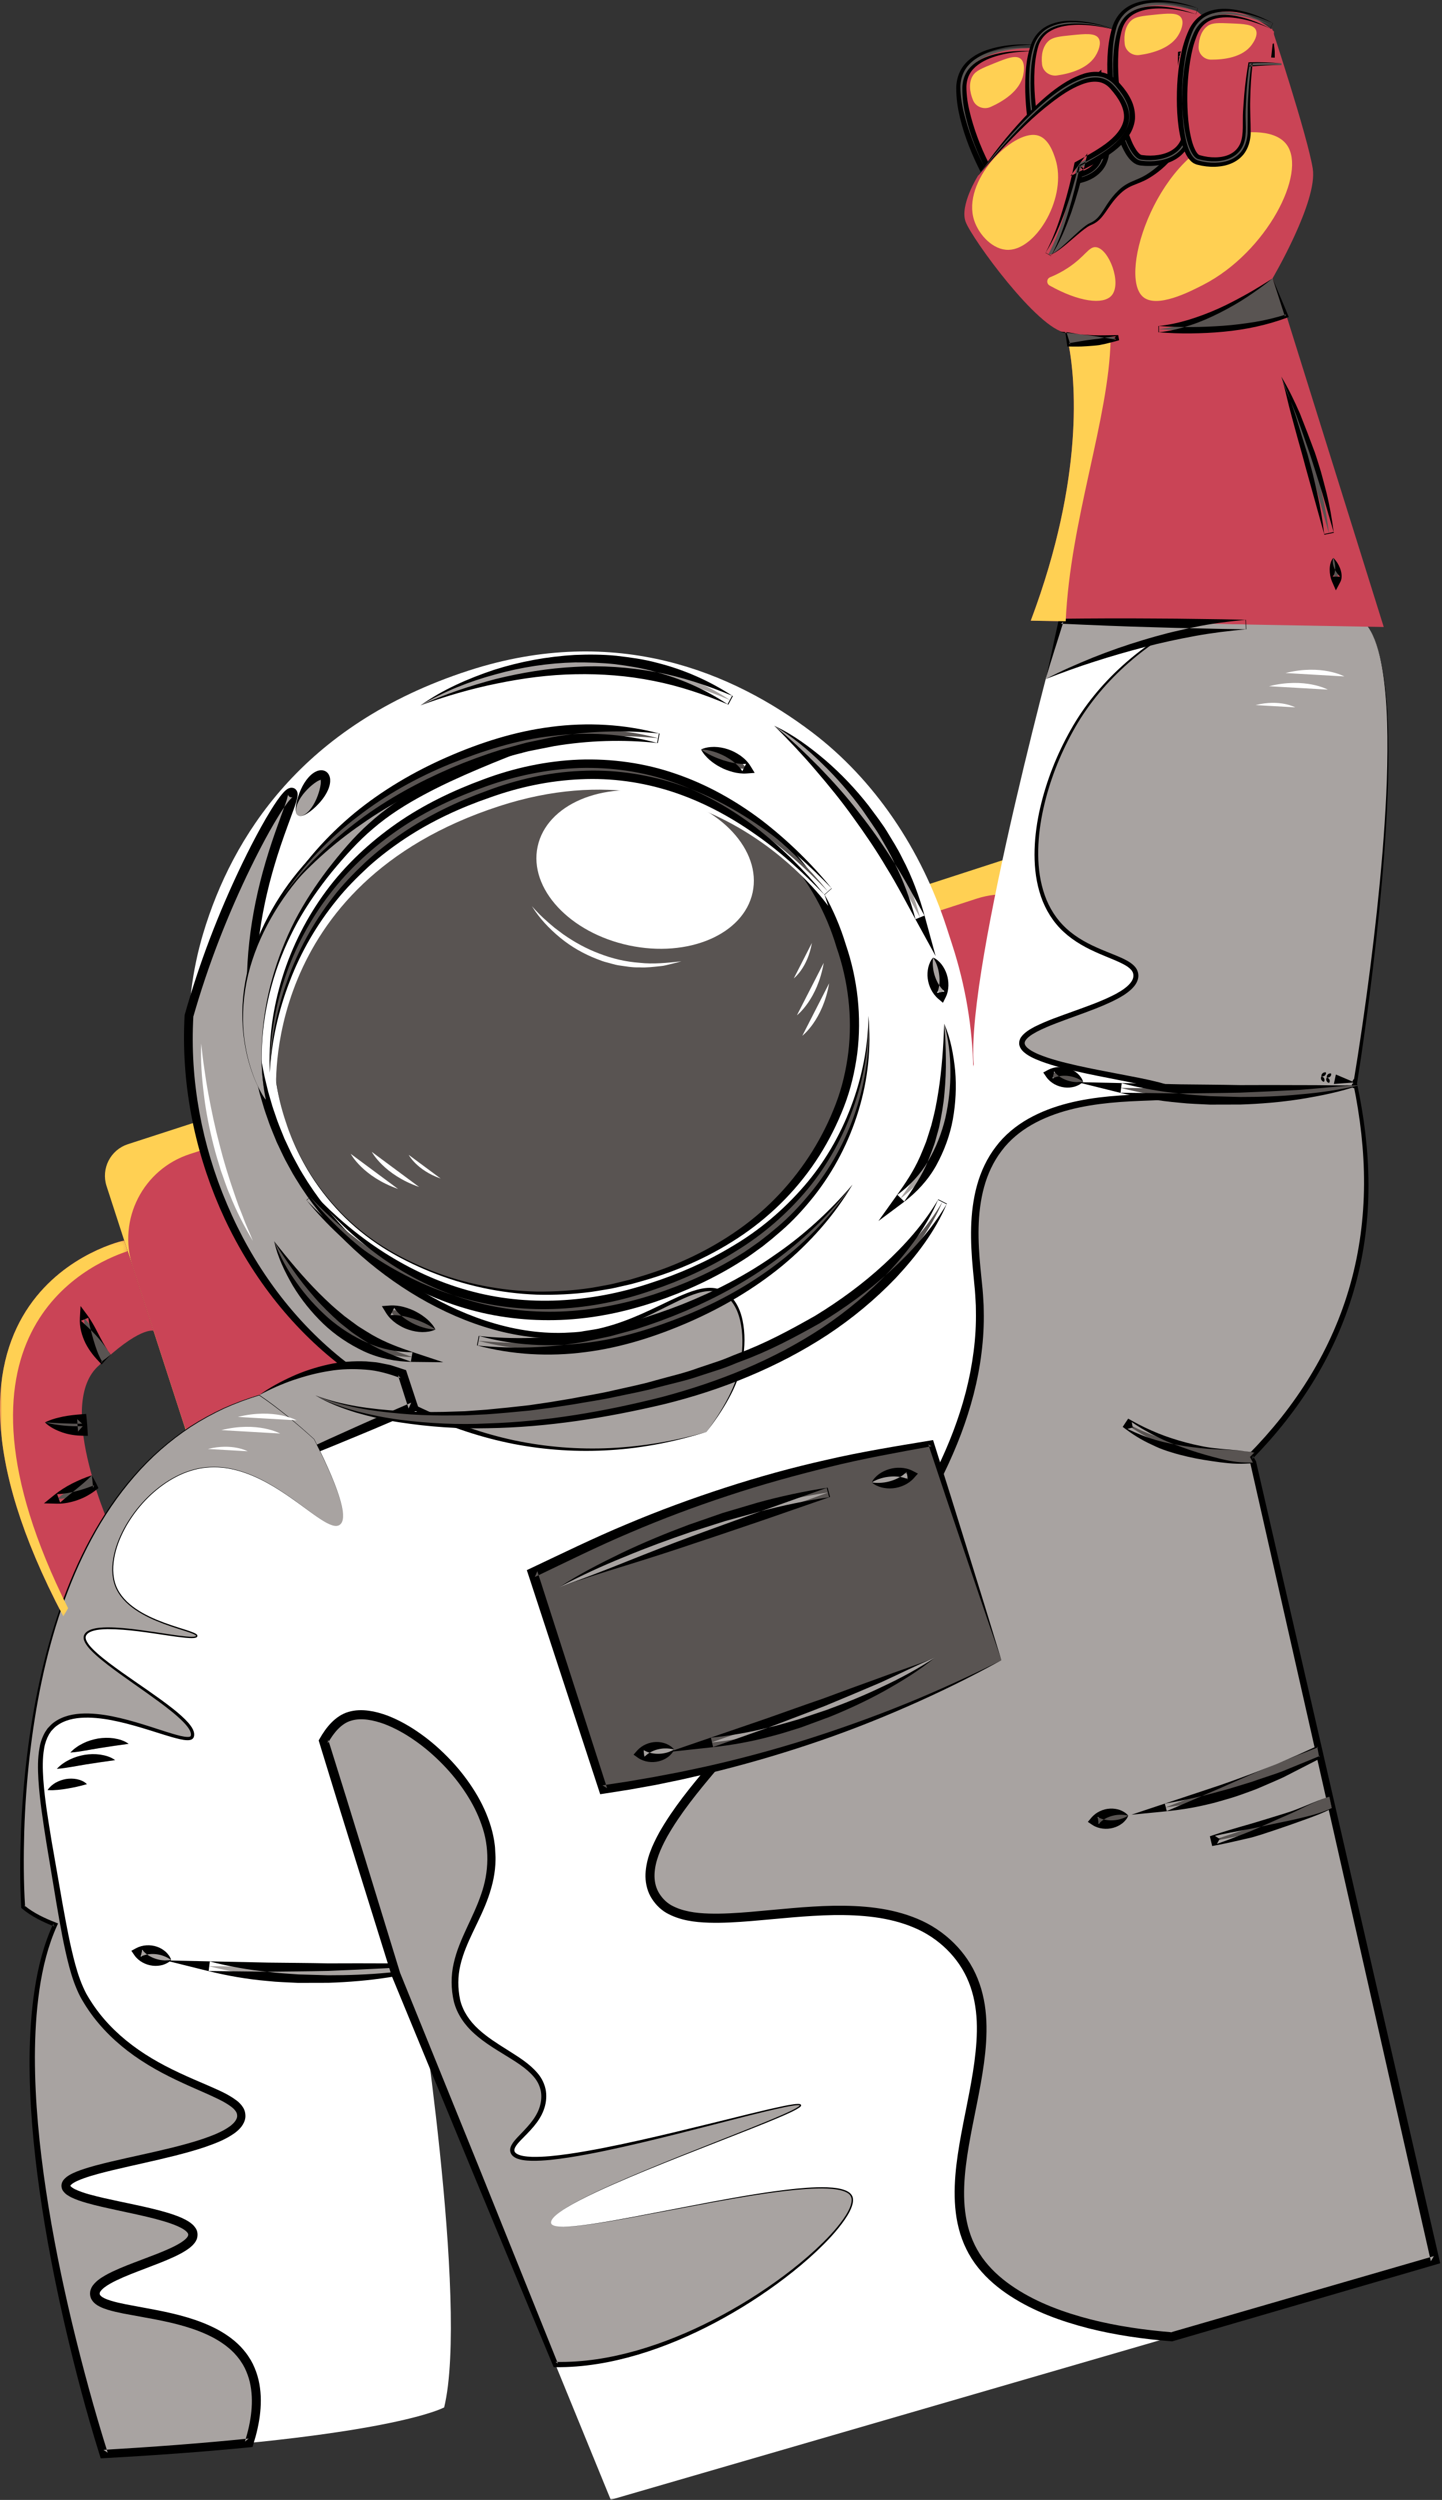 <svg height="643" viewBox="0 0 371 643" width="371" xmlns="http://www.w3.org/2000/svg" xmlns:xlink="http://www.w3.org/1999/xlink"><rect x="0" y="0" width="371" height="643" fill="#333333" stroke="none"/><mask id="a" fill="#fff"><path d="m.13.456h309.089v346.544h-309.089z" fill="#fff" fill-rule="evenodd"/></mask><mask id="b" fill="#fff"><path d="m0 .101h32.848v96.682h-32.848z" fill="#fff" fill-rule="evenodd"/></mask><g fill="none" fill-rule="evenodd"><path d="m292.103 310.435-229.758 74.564c-4.492 1.458-9.315-1.002-10.773-5.493l-24.157-74.44c-1.458-4.492 1.001-9.315 5.493-10.773l229.758-74.564c4.493-1.457 9.315 1.002 10.773 5.494l24.158 74.44c1.458 4.491-1.002 9.314-5.494 10.772" fill="#ffd053"/><path d="m251.262 231.143-202.419 65.691c-12.041 3.908-18.635 16.838-14.727 28.879l13.021 40.123c3.908 12.041 16.837 18.635 28.878 14.727l202.419-65.691c12.042-3.908 18.636-16.838 14.727-28.879l-13.02-40.123c-3.908-12.041-16.838-18.635-28.879-14.727" fill="#ca4456"/><path d="m31.956 319.059s-59.916 12.748-15.663 96.682l12.619-21.62s-14.726-32.028-3.87-42.539c10.855-10.51 14.452-9.296 14.452-9.296z" fill="#ca4456"/><path d="m262.433 80.231 46.786 205.169-212.085 61.6-55.284-135.162-41.72-134.849 218.845-76.533z" fill="#fff" mask="url(#a)" transform="translate(60 295.958)"/><path d="m277.98 239.216s55.984-24.865 69.451 69.059l-22.909-10.089s-6.888-34.571-21.847-36.704-17.157.961-17.157.961z" fill="#c0c0bc"/><path d="m53.855 300.608c-6.5-20.027-7.296-41.46-1.566-60.563 7.382-24.612 25.367-53.64 68.287-67.566 38.154-12.381 68.316.695 88.314 15.838 16.015 12.126 28.1 30.038 34.651 50.222l1.465 4.518c6.794 20.935 7.297 43.353.817 63.081-7.588 23.097-24.512 49.378-61.907 61.514-37.623 12.21-68.456 1.174-89.718-12.683-18.654-12.157-32.986-31.692-40.324-54.303z" fill="#fff"/><path d="m181.764 368.313c4.208-5.541 7.227-10.922 8.491-15.633 1.705-6.355 1.721-16.138-3.433-19.77-7.074-4.987-17.433 6.162-33.282 9.607-25.989 5.65-55.512-11.856-71.359-32.336-17.256-22.3-17.441-47.017-17.506-55.782-.216-28.79 12.416-49.713 10.452-50.532-1.772-.74-11.609 16.477-19.312 36.103-3.015 7.679-5.35 14.848-7.193 21.311-.747 13.03 1.06 26.467 5.234 39.326l.018.058c7.339 22.612 21.671 42.146 40.325 54.303 20.854 13.591 50.92 24.453 87.565 13.345" fill="#a8a3a1"/><path d="m181.764 368.313c-7.972 2.476-16.239 4.131-24.598 4.657-8.358.547-16.794.014-25.037-1.577-8.238-1.62-16.265-4.296-23.883-7.838-1.93-.834-3.766-1.859-5.646-2.798-1.842-1.007-3.68-2.028-5.48-3.11-3.605-2.149-7.087-4.544-10.408-7.134-13.239-10.471-23.496-24.48-30.206-39.931-6.688-15.472-9.929-32.481-9.015-49.366l.007-.122.035-.124c3.777-13.392 8.788-26.432 14.839-38.959 1.517-3.132 3.098-6.235 4.79-9.289.847-1.528 1.721-3.042 2.651-4.537.954-1.496 1.868-2.963 3.169-4.408.172-.182.351-.364.581-.554.249-.181.447-.406 1.088-.58.319-.085.971-.062 1.432.397.416.446.436.81.477 1.042.042.469-.017.727-.058 1.007-.207 1.02-.503 1.827-.79 2.671l-1.787 4.893c-1.185 3.237-2.293 6.487-3.27 9.777-1.96 6.574-3.403 13.299-4.175 20.103-.794 6.79-.796 13.688-.362 20.528.24 3.416.658 6.814 1.226 10.188.346 1.673.608 3.367 1.043 5.021l.6 2.493.713 2.462c.438 1.654 1.055 3.25 1.594 4.871.572 1.609 1.259 3.175 1.883 4.764.739 1.539 1.424 3.106 2.207 4.623.837 1.487 1.583 3.028 2.494 4.472 3.507 5.863 7.817 11.224 12.659 16.064 4.846 4.836 10.224 9.152 16.003 12.838 5.78 3.679 11.975 6.732 18.483 8.863 6.498 2.126 13.335 3.316 20.162 3.086 1.703-.103 3.418-.098 5.094-.441 1.684-.268 3.381-.48 5.029-.939 3.311-.844 6.53-2.054 9.679-3.438 3.155-1.378 6.227-2.962 9.401-4.398 1.593-.705 3.209-1.388 4.922-1.852 1.696-.452 3.549-.728 5.339-.253 1.789.455 3.312 1.644 4.336 3.113 1.041 1.469 1.66 3.167 2.04 4.879.737 3.447.629 6.997.048 10.427-.558 3.451-1.883 6.732-3.553 9.765-1.664 3.047-3.634 5.91-5.756 8.644m0 0c2.061-2.78 3.963-5.685 5.55-8.753 1.597-3.06 2.817-6.323 3.318-9.728.519-3.39.56-6.894-.211-10.216-.394-1.65-1.018-3.258-2.007-4.602-.973-1.347-2.369-2.384-3.959-2.76-1.59-.398-3.295-.129-4.908.331-1.625.468-3.198 1.163-4.757 1.883-3.109 1.471-6.169 3.113-9.336 4.56-3.161 1.454-6.425 2.749-9.82 3.642-1.688.489-3.431.728-5.161 1.021-1.725.366-3.484.384-5.235.507-7.017.306-14.04-.844-20.706-2.949-6.676-2.113-13.027-5.165-18.96-8.855-5.931-3.698-11.458-8.041-16.461-12.934-5.014-4.878-9.445-10.391-13.071-16.399-.941-1.481-1.714-3.061-2.579-4.586-.808-1.556-1.518-3.162-2.281-4.741-.648-1.629-1.358-3.235-1.951-4.884-.56-1.661-1.196-3.298-1.653-4.992l-.739-2.523-.624-2.553c-.45-1.695-.726-3.427-1.085-5.141-.594-3.452-1.033-6.929-1.291-10.419-.466-6.97-.487-13.977.302-20.951.765-6.959 2.217-13.83 4.189-20.529.983-3.35 2.1-6.66 3.283-9.929l1.76-4.867c.272-.792.551-1.624.685-2.302.029-.146.037-.321.036-.284.017.02-.018.163.248.448.3.306.716.301.827.263.218-.068.058-.024-.026.065-.105.084-.232.21-.357.342-1.026 1.123-1.983 2.593-2.885 4.012-.904 1.441-1.766 2.923-2.603 4.42-1.674 2.996-3.247 6.059-4.758 9.153-6.036 12.387-11.04 25.277-14.826 38.528l.041-.245c-.953 16.5 2.171 33.203 8.673 48.412 6.428 15.229 16.364 29.102 29.269 39.526 3.241 2.579 6.627 4.962 10.177 7.128 1.767 1.088 3.573 2.116 5.384 3.13 1.848.945 3.653 1.979 5.551 2.822 7.502 3.553 15.373 6.376 23.511 8.106 8.136 1.713 16.497 2.385 24.819 1.981 8.324-.408 16.59-1.832 24.627-4.138" fill="#000"/><path d="m73.411 288.213c-4.194-12.924-4.119-26.945.72-39.642 6.234-16.359 20.46-35.941 52.693-46.4 28.653-9.298 50.596-1.665 64.943 7.638 11.49 7.45 19.888 18.814 24.115 31.838l.946 2.916c4.384 13.508 4.061 28.185-1.354 41.315-6.338 15.373-19.694 33.122-47.778 42.235-28.255 9.17-50.757 2.895-66.081-5.527-13.444-7.388-23.456-19.745-28.192-34.336z" fill="#595452"/><path d="m73.411 288.213c1.464 4.416 3.416 8.666 5.806 12.652 2.397 3.983 5.279 7.665 8.511 10.999 3.23 3.338 6.894 6.243 10.809 8.729 3.929 2.47 8.132 4.5 12.44 6.218 8.641 3.409 17.882 5.186 27.134 5.395 4.629.046 9.255-.256 13.831-.931 1.144-.166 2.276-.41 3.414-.61l1.704-.316c.567-.115 1.125-.269 1.687-.401l3.369-.822c1.111-.314 2.213-.667 3.32-.997 8.841-2.689 17.29-6.687 24.788-12.016 7.504-5.325 13.874-12.157 18.728-19.922 2.425-3.881 4.47-8.018 6.093-12.285 1.631-4.263 2.651-8.742 3.22-13.264 1.061-9.076-.023-18.322-3.037-26.986-2.607-8.808-7.097-16.956-13.26-23.706-6.102-6.797-14.015-11.801-22.427-15.43-8.434-3.581-17.553-5.596-26.754-5.698-1.149-.068-2.298.016-3.448.041-1.149.041-2.302.045-3.445.183l-3.44.323-3.415.528-1.708.271-1.69.372-3.379.745-3.333.945c-1.114.306-2.225.624-3.311 1.024-2.181.769-4.397 1.452-6.519 2.377l-3.215 1.308-3.138 1.481c-2.12.937-4.108 2.125-6.148 3.217-1.016.556-1.971 1.213-2.959 1.814-.981.615-1.974 1.212-2.899 1.908l-2.829 2.016-2.703 2.18c-.921.705-1.758 1.506-2.615 2.285-.852.784-1.73 1.543-2.516 2.395-3.298 3.256-6.247 6.871-8.791 10.749-2.555 3.872-4.728 7.997-6.482 12.295-1.799 4.281-3.007 8.797-3.717 13.386-1.365 9.194-.507 18.688 2.324 27.548m0 0c-2.888-8.841-3.812-18.343-2.502-27.575.681-4.606 1.865-9.15 3.644-13.461 1.733-4.324 3.889-8.482 6.431-12.39 5.049-7.851 11.716-14.622 19.308-20.063.924-.718 1.914-1.338 2.894-1.974.988-.624 1.943-1.303 2.958-1.881 2.041-1.137 4.034-2.371 6.157-3.353l3.147-1.549 3.226-1.375c2.131-.97 4.355-1.697 6.547-2.51 1.091-.423 2.211-.763 3.335-1.093l3.364-1.013 3.421-.814 1.711-.406 1.733-.305 3.47-.594 3.502-.388c1.166-.16 2.342-.184 3.516-.245 1.175-.045 2.348-.149 3.525-.1 9.411-.036 18.848 1.825 27.567 5.441 4.359 1.815 8.532 4.049 12.48 6.64 1.989 1.294 3.869 2.744 5.693 4.259 1.782 1.561 3.535 3.166 5.125 4.928 6.445 6.949 11.197 15.484 13.927 24.498 3.061 8.925 4.137 18.625 2.968 28.031-.621 4.699-1.714 9.349-3.436 13.77-1.713 4.414-3.84 8.642-6.368 12.634-5.058 7.979-11.795 14.858-19.544 20.189-7.762 5.325-16.422 9.238-25.414 11.811-1.127.317-2.247.655-3.378.953l-3.424.777c-.571.124-1.138.269-1.713.377l-1.731.291c-1.155.184-2.304.411-3.464.559-4.641.607-9.323.834-13.996.71-9.347-.349-18.601-2.353-27.247-5.845-4.318-1.754-8.517-3.816-12.451-6.324-3.917-2.523-7.575-5.463-10.794-8.833-3.22-3.364-6.084-7.074-8.459-11.079-2.368-4.007-4.292-8.273-5.728-12.698" fill="#000"/><path d="m275.661 293.075s-13.204-12.71-20.029-27.095l7.475 32.119z" fill="#fff"/><path d="m242.928 263.305c1.362 3.848 1.982 7.927 2.196 12.014.217 4.096-.119 8.229-.909 12.291-.841 4.053-2.328 7.995-4.386 11.594-2.042 3.624-4.959 6.698-8.206 9.113 2.361-3.339 4.541-6.591 6.081-10.205.229-.43.409-.884.563-1.35l.525-1.365c.364-.903.714-1.809.948-2.76.258-.94.602-1.852.835-2.798l.645-2.855c.802-3.824 1.254-7.731 1.524-11.679.235-3.952.296-7.938.184-12" fill="#a8a3a1"/><path d="m242.928 263.305c.286 2.951.393 5.917.425 8.886.055 2.97-.084 5.955-.355 8.924-.252 2.966-.785 5.958-1.398 8.857-.179.722-.393 1.436-.593 2.154-.208.691-.375 1.479-.637 2.225-.547 1.511-.961 2.675-1.635 4.307l.042-.089c-.772 1.909-1.76 3.708-2.81 5.44-1.055 1.731-2.189 3.39-3.331 5.024l-1.752-1.71c3.182-2.364 5.961-5.287 7.915-8.704 2.047-3.439 3.501-7.22 4.437-11.113.861-3.936 1.337-7.997 1.276-12.059.002-4.082-.481-8.164-1.584-12.142m0 0c1.648 3.798 2.399 7.949 2.817 12.08.356 4.165.138 8.372-.591 12.513-.757 4.165-2.256 8.178-4.293 11.89-2.1 3.767-5.083 6.975-8.497 9.524l-6.364 4.749 4.612-6.459c1.146-1.607 2.267-3.214 3.294-4.862 1.029-1.646 1.943-3.342 2.726-5.085l.043-.09c.478-1.091 1.128-2.687 1.618-3.944.432-1.258.853-2.746 1.305-4.121.352-1.43.737-2.846 1.027-4.267.301-1.428.546-2.87.782-4.316.912-5.798 1.309-11.691 1.521-17.612" fill="#000"/><path d="m70.529 319.254c2.295 3.354 4.686 6.544 7.196 9.606 2.537 3.037 5.197 5.933 8.092 8.558l2.198 1.932c.745.63 1.558 1.165 2.319 1.774.748.633 1.564 1.16 2.388 1.678l1.227.796c.398.287.81.549 1.247.762 3.37 2.021 7.045 3.373 10.916 4.69-4.047-.048-8.213-.823-11.993-2.558-3.779-1.705-7.298-4.022-10.359-6.809-3.025-2.825-5.724-5.972-7.954-9.414-2.226-3.434-4.12-7.1-5.277-11.015" fill="#595452"/><path d="m70.529 319.254c1.445 3.867 3.452 7.454 5.851 10.755 2.337 3.324 5.106 6.331 8.114 9.011 3.042 2.604 6.441 4.809 10.116 6.39 3.586 1.624 7.554 2.349 11.516 2.402l-.413 2.41c-3.755-1.308-7.603-2.694-11.114-4.865l.086.047c-1.504-.924-2.523-1.624-3.853-2.525-.65-.45-1.248-.99-1.822-1.427-.585-.462-1.175-.917-1.744-1.397-2.198-1.985-4.388-4.093-6.332-6.346-1.964-2.244-3.828-4.58-5.529-7.014-1.718-2.423-3.373-4.886-4.876-7.441m0 0c3.647 4.669 7.429 9.207 11.57 13.365 1.04 1.032 2.088 2.053 3.169 3.034 1.068.98 2.211 1.901 3.337 2.851 1.175.845 2.388 1.804 3.477 2.569 1.135.729 2.597 1.639 3.626 2.243l.086.047c3.31 1.922 6.972 3.269 10.716 4.515l7.535 2.505-7.949-.095c-4.259-.052-8.558-.905-12.471-2.714-3.83-1.809-7.398-4.179-10.459-7.105-3.022-2.923-5.669-6.201-7.827-9.781-2.086-3.591-3.915-7.392-4.81-11.434" fill="#000"/><path d="m280.976 402.573s87.422-34.447 67.686-123.868c0 0-79.46-15.435-98.155-4.973 0 0-27.522 98.199 30.469 128.841" fill="#fff"/><path d="m348.662 278.705s17.012-101.839 2.72-118.121l-78.029-2.205s-24.884 90.448-22.845 115.353c0 0 32.069-9.171 98.154 4.973" fill="#fff"/><path d="m344.84 277.887c.95.204 2.052.439 3.323.711-.675-.144-1.956-.419-3.323-.711m-1.634-.35c.074.017.155.034.233.05-.078-.016-.156-.033-.233-.05m-1.901-.406c.251.053.538.115.856.183-.305-.066-.59-.126-.856-.183m-1.405-.301c.184.039.5.107.95.203-.418-.089-.747-.16-.95-.203m8.288 1.773c.104.023.197.043.303.066-.078-.017-.174-.038-.303-.066m3.194-118.019-44.537-1.258c-11.097 5.354-21.161 13.654-27.935 23.504-10.474 15.233-17.627 40.744-7.13 54.03 7.334 9.283 20.399 8.943 20.47 14.043.109 7.703-29.651 11.653-29.336 17.476.359 6.626 39.311 9.456 39.148 12.756-.143 2.881-29.686-2.542-43.657 12.577-10.597 11.468-7.295 29.414-6.53 38.717 5.903 71.693-97.549 130.968-83.318 155.136 9.476 16.094 56.189-8.775 76.95 14.012 19.483 21.387-9.117 57.061 5.832 79.262 7.744 11.501 26.519 18.405 50.114 20.202l67.766-19.682-46.786-205.169-.786-1.444c19.626-19.762 36.981-50.89 27.015-96.041 0 0 17.012-101.839 2.72-118.121" fill="#a8a3a1"/><path d="m351.382 160.584c1.626 1.91 2.538 4.298 3.262 6.67.688 2.398 1.149 4.855 1.499 7.323.683 4.942.952 9.931 1.047 14.915.174 9.973-.316 19.945-1.039 29.887-.738 9.945-1.75 19.867-2.933 29.768-1.19 9.901-2.533 19.779-4.092 29.635l-.005-.178c1.828 8.536 2.94 17.244 2.964 25.994.039 8.743-1.052 17.516-3.384 25.965-2.316 8.453-5.853 16.561-10.377 24.062-4.52 7.508-10.004 14.411-16.132 20.661l.128-.907.791 1.441.05.093.024.106 47.117 205.092.234 1.021-1.008.294-67.75 19.731-.205.06-.209-.017c-7.18-.574-14.351-1.58-21.372-3.357-6.994-1.807-13.925-4.29-20.1-8.307-3.073-2.002-5.949-4.404-8.28-7.333-2.345-2.916-4.016-6.385-4.933-9.994-.931-3.614-1.166-7.339-1.038-10.988.131-3.658.618-7.259 1.218-10.814 1.206-7.108 2.901-14.06 3.838-21.064.461-3.496.75-7.006.598-10.478-.157-3.464-.774-6.889-2.056-10.051-2.529-6.343-7.829-11.421-14.162-14.05-6.37-2.689-13.518-3.279-20.554-3.191-7.077.116-14.161.95-21.319 1.544-3.581.288-7.189.527-10.85.415-3.629-.122-7.457-.574-10.912-2.522-1.715-.999-3.13-2.53-4.101-4.274-.952-1.767-1.344-3.814-1.263-5.758.177-3.934 1.776-7.405 3.511-10.605 3.618-6.375 8.223-11.945 12.85-17.428 9.346-10.895 19.178-21.273 28.395-32.174 9.219-10.877 17.968-22.196 25.147-34.472 7.145-12.236 12.733-25.579 14.505-39.63.463-3.5.668-7.031.597-10.558.005-.881-.027-1.762-.09-2.642-.059-.881-.078-1.759-.172-2.643l-.512-5.334c-.655-7.132-.903-14.536 1.068-21.654.983-3.535 2.569-6.95 4.831-9.891 2.225-2.975 5.153-5.37 8.342-7.184 6.437-3.631 13.73-5.085 20.881-5.776 3.591-.343 7.194-.459 10.76-.578.889-.033 1.778-.066 2.65-.129.847-.063 1.792-.146 2.39-.366.145-.037.164-.154.045.071-.048.104-.007.237.001.263.034.05.002.012-.018-.011-.165-.152-.548-.352-.916-.502-.76-.315-1.609-.557-2.452-.787-3.406-.889-6.934-1.534-10.437-2.229-3.51-.685-7.028-1.368-10.532-2.166-3.498-.822-7.005-1.661-10.4-3.098-.846-.37-1.685-.787-2.483-1.35-.396-.288-.791-.6-1.134-1.024-.337-.414-.643-.961-.694-1.602.004-.306.024-.642.112-.924.118-.263.205-.578.379-.777.303-.468.675-.813 1.048-1.136.755-.639 1.571-1.076 2.382-1.524 3.28-1.657 6.685-2.786 10.045-4.012 3.359-1.211 6.728-2.4 9.891-3.943 1.567-.775 3.109-1.654 4.295-2.808.574-.579 1.048-1.237 1.197-1.936.15-.708-.027-1.399-.53-1.958-.484-.575-1.208-1.036-1.961-1.439-.757-.404-1.562-.762-2.376-1.108-1.635-.69-3.312-1.345-4.955-2.099-3.286-1.483-6.486-3.397-9.03-6.063-2.54-2.663-4.327-5.989-5.304-9.494-1.02-3.503-1.318-7.162-1.22-10.767.109-3.612.623-7.198 1.434-10.703 1.619-7.016 4.301-13.761 7.83-20.019 3.506-6.282 8.147-11.899 13.486-16.689 5.336-4.804 11.38-8.798 17.836-11.911l.038-.019h.043zm0 0-44.542-1.084.081-.018c-6.401 3.149-12.38 7.169-17.641 11.98-5.266 4.801-9.813 10.395-13.236 16.642-3.448 6.225-6.052 12.933-7.596 19.871-.773 3.465-1.251 7.001-1.329 10.539-.068 3.532.253 7.093 1.264 10.458.969 3.372 2.696 6.511 5.119 9.014 2.431 2.509 5.498 4.321 8.725 5.747 1.613.726 3.274 1.36 4.94 2.048.833.347 1.668.706 2.49 1.141.816.439 1.648.933 2.332 1.723.712.755 1.062 1.984.816 3.027-.228 1.069-.866 1.903-1.533 2.588-1.383 1.35-3.001 2.255-4.623 3.073-3.265 1.609-6.653 2.817-10.012 4.046-3.349 1.235-6.75 2.391-9.854 3.978-.75.418-1.516.84-2.126 1.367-.614.513-1.08 1.137-1.027 1.642.031.514.574 1.115 1.24 1.568.664.466 1.436.853 2.229 1.194 3.206 1.343 6.693 2.174 10.152 2.967 3.475.775 6.983 1.441 10.495 2.111 3.514.681 7.033 1.306 10.553 2.206.882.238 1.76.479 2.655.844.451.197.899.371 1.407.812.13.138.266.259.382.521.115.22.168.595.058.911-.273.659-.7.772-.953.904-1.091.388-1.961.404-2.888.496-.911.069-1.809.106-2.706.144-3.582.135-7.132.265-10.661.619-7.022.703-14.09 2.177-20.159 5.642-3.01 1.731-5.724 3.976-7.777 6.751-2.089 2.743-3.56 5.933-4.476 9.283-1.841 6.745-1.598 13.919-.915 20.968l.537 5.343c.099.895.125 1.807.188 2.709.069.905.106 1.81.105 2.717.089 3.624-.107 7.255-.566 10.849-.863 7.199-2.763 14.235-5.301 20.993-2.569 6.753-5.761 13.246-9.393 19.462-7.257 12.452-16.067 23.874-25.315 34.82-9.243 10.964-19.085 21.383-28.351 32.219-4.582 5.436-9.124 10.977-12.565 17.07-1.659 3.039-3.084 6.3-3.208 9.568-.061 1.62.254 3.2 1 4.587.778 1.362 1.847 2.548 3.24 3.359 2.816 1.594 6.326 2.085 9.796 2.18 3.491.101 7.033-.133 10.577-.424 7.094-.598 14.237-1.452 21.475-1.583 7.2-.094 14.657.468 21.54 3.35 6.856 2.833 12.704 8.38 15.496 15.368 1.413 3.472 2.077 7.188 2.247 10.861.164 3.68-.127 7.33-.61 10.918-.975 7.182-2.688 14.152-3.883 21.145-.595 3.495-1.071 6.998-1.2 10.493-.129 3.489.097 6.979.949 10.297.84 3.318 2.337 6.435 4.471 9.1 2.123 2.678 4.798 4.931 7.704 6.829 5.837 3.816 12.554 6.253 19.375 8.022 6.85 1.745 13.897 2.747 20.967 3.323l-.412.042 67.779-19.633-.773 1.314-46.453-205.244.074.198-.783-1.446-.273-.502.402-.406c6.078-6.145 11.517-12.932 16.007-20.314 4.493-7.375 8.014-15.351 10.335-23.676 2.33-8.323 3.455-16.973 3.496-25.621.044-8.656-.989-17.296-2.737-25.788l-.019-.092.014-.087c1.633-9.82 3.053-19.687 4.32-29.567 1.26-9.882 2.349-19.788 3.164-29.717.802-9.928 1.369-19.885 1.272-29.847-.054-4.979-.284-9.964-.928-14.903-.33-2.467-.77-4.923-1.439-7.322-.703-2.375-1.595-4.764-3.205-6.687z" fill="#000"/><path d="m348.187 278.603c.026.005.11.026.246-.002.13-.025.32-.126.431-.304.114-.173.145-.411.098-.571-.042-.165-.134-.256-.209-.273l-.522 2.431c.075.014.197-.035.303-.169.107-.127.174-.357.141-.56-.028-.206-.159-.374-.266-.449-.112-.082-.196-.096-.222-.103m0 0c.023.004-.01 0-.07-.069-.057-.065-.137-.222-.115-.417.017-.192.135-.412.293-.528.157-.123.329-.162.455-.136l-.522 2.43c-.125-.027-.269-.129-.361-.305-.098-.17-.117-.419-.053-.603.06-.189.199-.301.278-.337.085-.039.118-.029.095-.035" fill="#000"/><path d="m339.899 276.829c.078.016.098.023.09-.036-.004-.054-.031-.202.046-.387.07-.183.245-.39.458-.494.211-.11.437-.133.616-.095l-.521 2.43c-.178-.039-.374-.157-.52-.344-.15-.182-.223-.442-.213-.637.005-.198.089-.32.113-.368.031-.05.008-.052-.069-.069m0 0c.081.017.217.049.405.032.184-.013.426-.101.589-.266.168-.161.254-.387.262-.535.013-.154-.025-.237-.045-.243l-.521 2.43c.021.005.089-.052.142-.196.054-.138.069-.379-.018-.596-.081-.219-.267-.401-.429-.488-.166-.094-.305-.12-.385-.138" fill="#000"/><path d="m341.305 277.13c.073.015.202.046.385.027.176-.015.412-.107.568-.275.16-.164.237-.392.235-.542.003-.155-.043-.236-.072-.242l-.519 2.43c.028.006.104-.054.164-.197.061-.137.083-.377.004-.59-.075-.216-.251-.394-.406-.479-.156-.091-.286-.115-.359-.132m0 0c.07.014.083.02.068-.04-.01-.055-.045-.202.024-.388.063-.182.227-.392.431-.498.203-.113.421-.142.593-.106l-.52 2.43c-.171-.037-.361-.148-.5-.334-.145-.18-.21-.439-.193-.633.014-.199.108-.321.141-.366.039-.05.025-.049-.044-.065" fill="#000"/><path d="m343.206 277.537c.036.017.132-.24.246-.586s.209-.6.245-.58l-.518 2.431c-.041-.001-.023-.276.013-.636.037-.36.054-.629.014-.629m0 0c.036.017.131-.236.245-.58.113-.343.209-.601.246-.586l4.782 2.029-5.3.403c-.041.003-.025-.267.012-.63s.055-.636.015-.636" fill="#000"/><path d="m344.84 277.887c.552.127 1.163-.019 1.793-.255.629-.236 1.239-.379 1.791-.249l-.521 2.431c-.555-.111-1.052-.496-1.531-.967-.478-.47-.976-.85-1.532-.96m0 0c.552.127 1.162-.016 1.791-.249s1.24-.381 1.793-.255l-.521 2.431c-.556-.107-1.054-.487-1.532-.96s-.975-.857-1.531-.967" fill="#000"/><path d="m66.694 358.841s86.325 55.993 45.685 147.665c0 0-88.636-.728-106.422-16.023 0 0-8.168-111.376 60.737-131.642" fill="#fff"/><path d="m257.642 427.018c-32.005 16.868-66.668 28.117-102.479 33.258l-18.1-55.773 11.633-5.552c25.944-12.385 53.457-21.173 81.775-26.12l9.071-1.585z" fill="#595452"/><path d="m257.642 427.018-4.767-13.895-4.713-13.888c-3.161-9.248-6.259-18.501-9.336-27.757l.845.51c-8.881 1.616-17.729 3.195-26.458 5.367-8.728 2.146-17.399 4.535-25.928 7.366-8.535 2.813-16.958 5.963-25.215 9.505-8.27 3.492-16.324 7.509-24.471 11.398l.646-1.504 17.95 55.821-1.185-.738 6.667-1.012 6.645-1.151 6.627-1.26 6.598-1.402c8.78-1.963 17.478-4.302 26.063-7.011 8.579-2.727 17.066-5.758 25.417-9.147 8.347-3.396 16.551-7.153 24.615-11.202zm0 0c-7.899 4.364-16.019 8.337-24.296 11.958-8.274 3.629-16.711 6.903-25.296 9.747-8.578 2.861-17.282 5.357-26.08 7.475l-6.615 1.518-6.648 1.377-6.682 1.201-6.707 1.055-.898.141-.288-.879-18.25-55.725-.34-1.038.986-.466c8.143-3.843 16.262-7.83 24.629-11.313 8.337-3.524 16.839-6.651 25.447-9.437 8.606-2.793 17.338-5.203 26.166-7.176 8.813-2.041 17.757-3.485 26.643-4.953l.65-.107.195.617c2.957 9.336 5.891 18.674 8.765 28.016l4.336 13.998z" fill="#000"/><path d="m26.69 631.189s-31.078-95.764-12.489-136.165l93.003 12.375s13.471 85.191 7.073 111.797c0 0-13.701 7.813-87.587 11.993" fill="#fff"/><path d="m126.824 202.171c-61.865 20.075-57.4 73.755-57.4 73.755l1.674 5.16s-4.464-53.681 57.4-73.756c54.378-17.646 84.583 25.688 84.583 25.688l-1.674-5.16s-30.205-43.333-84.583-25.687" fill="#fff"/><path d="m69.424 275.926c-.51-16.391 4.865-33.058 14.923-46.321 4.997-6.668 11.216-12.374 18.063-17.109 6.869-4.726 14.453-8.31 22.254-11.116 7.79-2.859 16.073-4.607 24.425-4.927 8.35-.26 16.776.931 24.635 3.721 7.88 2.738 15.175 6.903 21.734 11.909 6.519 5.071 12.415 10.872 17.586 17.234-5.692-5.891-11.756-11.424-18.481-16.006-6.666-4.641-13.927-8.402-21.599-10.851-7.675-2.428-15.744-3.513-23.757-3.092-8.018.366-15.95 2.094-23.524 4.889-7.619 2.674-14.963 6.155-21.666 10.621-3.342 2.243-6.551 4.687-9.53 7.396-2.937 2.744-5.784 5.61-8.276 8.781-5.014 6.307-9.081 13.406-11.893 21.022-2.873 7.588-4.601 15.665-4.894 23.849" fill="#595452"/><path d="m69.424 275.926c.158-8.086 1.74-16.15 4.519-23.773 2.707-7.654 6.69-14.867 11.668-21.309 2.482-3.25 5.345-6.171 8.29-8.971 3-2.785 6.229-5.282 9.595-7.582 6.757-4.584 14.169-8.16 21.822-10.91 7.623-2.881 15.727-4.721 23.921-5.087 8.204-.438 16.479.681 24.307 3.171 7.826 2.508 15.182 6.345 21.887 11.01 6.768 4.617 12.842 10.151 18.502 15.981l-1.853 1.642c-5.172-6.364-11.053-12.176-17.524-17.202-6.5-4.96-13.701-9.049-21.423-11.724-7.69-2.718-15.915-3.881-24.075-3.639-8.167.315-16.287 1.976-24.016 4.732-7.77 2.73-15.289 6.22-22.101 10.823-6.798 4.618-12.981 10.198-17.988 16.733-10.142 12.979-15.751 29.499-15.531 46.105m0 0c-.79-16.611 4.584-33.421 14.553-46.846 4.994-6.729 11.219-12.494 18.072-17.292 6.887-4.795 14.502-8.454 22.339-11.33 7.85-2.947 16.17-4.742 24.595-5.077 8.419-.289 16.914.87 24.896 3.648 7.987 2.728 15.42 6.906 22.127 11.976 6.656 5.13 12.702 11.017 17.999 17.53l-1.852 1.643c-5.567-5.786-11.486-11.225-18.066-15.757-6.537-4.593-13.662-8.344-21.231-10.809-7.564-2.445-15.566-3.566-23.514-3.177-7.967.35-15.848 2.008-23.382 4.729-7.591 2.608-14.903 6.016-21.597 10.42-3.338 2.213-6.555 4.633-9.519 7.307-2.953 2.722-5.791 5.57-8.286 8.698-5.05 6.236-9.146 13.261-12.004 20.791-2.908 7.506-4.707 15.469-5.13 23.546" fill="#000"/><path d="m223.42 261.29c1.299 16.201-4.021 32.961-14.348 45.836-2.587 3.207-5.389 6.269-8.532 8.95-.754.706-1.552 1.36-2.364 1.996-.81.639-1.603 1.301-2.427 1.922-1.695 1.171-3.324 2.451-5.099 3.502-6.973 4.408-14.529 7.82-22.316 10.414-7.814 2.564-15.983 4.211-24.241 4.518-8.248.29-16.565-.694-24.448-3.107-7.898-2.365-15.338-6.089-22.039-10.779-6.666-4.743-12.684-10.344-17.806-16.643 11.145 11.75 25.045 20.963 40.499 25.14 15.437 4.258 31.975 3.092 47.075-2.032 7.607-2.494 14.95-5.776 21.733-9.97 6.826-4.122 12.945-9.37 18.113-15.429 5.169-6.068 9.194-13.109 11.958-20.635 2.789-7.519 4.327-15.573 4.242-23.683" fill="#595452"/><path d="m223.42 261.29c.216 8.008-1.175 16.056-3.876 23.625-2.665 7.583-6.617 14.75-11.775 20.975-5.167 6.195-11.349 11.567-18.238 15.799-6.83 4.294-14.244 7.664-21.881 10.226-15.229 5.33-32.162 6.492-47.876 2.145-7.845-2.126-15.313-5.546-22.165-9.877-6.858-4.334-13.12-9.571-18.708-15.431l1.861-1.634c5.108 6.282 11.091 11.873 17.695 16.564 6.627 4.637 13.963 8.294 21.719 10.612 7.737 2.363 15.885 3.329 23.982 3.053 8.095-.307 16.143-1.885 23.889-4.354 7.746-2.524 15.236-5.843 22.173-10.159 1.733-1.006 3.351-2.257 5.054-3.419l2.406-1.875 2.335-1.94c3.132-2.624 5.898-5.602 8.496-8.755 10.363-12.558 15.924-29.131 14.909-45.555m0 0c.791 8.186-.137 16.535-2.554 24.429-2.406 7.9-6.273 15.372-11.401 21.896-2.566 3.231-5.384 6.331-8.515 9.034l-2.376 2.031-2.429 1.947c-1.673 1.174-3.296 2.467-5.102 3.553-6.963 4.468-14.557 7.966-22.393 10.638-7.857 2.651-16.075 4.353-24.411 4.681-8.318.323-16.715-.631-24.715-3.032-8.006-2.354-15.581-6.086-22.435-10.835-6.809-4.799-12.987-10.484-18.25-16.951l1.86-1.634c10.834 11.473 24.428 20.624 39.675 24.839 7.589 2.141 15.53 2.957 23.42 2.589 7.892-.383 15.728-1.87 23.257-4.359 7.569-2.421 14.88-5.621 21.668-9.756 6.816-4.049 12.936-9.244 18.132-15.249 5.2-5.99 9.267-12.967 12.081-20.42 2.827-7.445 4.438-15.391 4.488-23.401" fill="#000"/><path d="m193.64 229.527c-2.296 10.785-16.542 16.892-31.818 13.639-15.277-3.253-25.8-14.633-23.503-25.418s16.542-16.892 31.819-13.639c15.276 3.252 25.799 14.632 23.502 25.418" fill="#fff"/><path d="m76.669 209.743c-1.094-.696-.521-3.555 1.281-6.386 1.802-2.83 4.149-4.56 5.243-3.863 1.094.696.52 3.555-1.281 6.385-1.802 2.83-4.149 4.56-5.243 3.864" fill="#a8a3a1"/><path d="m76.669 209.743c.528.299 1.152.07 1.632-.204.493-.294.923-.682 1.302-1.108.752-.863 1.328-1.859 1.782-2.887.444-1.032.795-2.09.998-3.111.103-.504.167-1.006.161-1.424-.01-.194-.033-.396-.069-.476-.033-.101-.049-.057.051.009.103.06.135.029.03.041-.09-.003-.282.065-.461.138-.384.168-.812.439-1.226.747-.841.614-1.65 1.382-2.397 2.222-.739.847-1.395 1.792-1.858 2.84-.225.524-.395 1.077-.451 1.648-.045.551.012 1.213.506 1.565m0 0c-.502-.341-.581-1.005-.594-1.569.002-.585.093-1.17.217-1.747.247-1.157.644-2.292 1.136-3.402.505-1.104 1.135-2.171 1.991-3.133.436-.475.928-.922 1.568-1.296.341-.173.68-.357 1.166-.441.459-.082 1.105-.082 1.708.29.594.387.866.974.987 1.424.134.476.108.861.096 1.244-.066.738-.262 1.375-.508 1.971-.508 1.184-1.209 2.206-1.996 3.131-.798.916-1.661 1.755-2.605 2.468-.471.356-.963.686-1.493.935-.517.226-1.152.436-1.673.125" fill="#000"/><path d="m108.182 181.437c5.827-3.793 12.333-6.511 19.017-8.537 6.699-2.013 13.671-3.19 20.698-3.483 3.514-.086 7.037-.024 10.539.337 3.488.434 6.98.93 10.367 1.882 6.802 1.738 13.286 4.633 19.068 8.457-6.39-2.7-12.903-4.87-19.596-6.127-6.682-1.27-13.482-1.768-20.264-1.492-6.786.224-13.542 1.229-20.204 2.727-6.652 1.555-13.227 3.576-19.625 6.236" fill="#a8a3a1"/><path d="m108.182 181.437c6.206-2.881 12.739-5.031 19.369-6.795 6.665-1.637 13.483-2.765 20.376-3.113 6.886-.424 13.841.072 20.645 1.302 6.829 1.245 13.429 3.46 19.782 6.119l-1.168 2.178c-5.722-3.797-12.059-6.629-18.734-8.364-3.287-.952-6.704-1.467-10.142-1.925-3.392-.371-6.881-.481-10.335-.463-6.902.166-13.828 1.21-20.515 3.086-6.717 1.814-13.252 4.394-19.278 7.975m0 0c5.727-4.065 12.255-6.918 18.925-9.149 6.727-2.139 13.719-3.425 20.807-3.832 3.544-.15 7.07-.136 10.643.213 3.504.406 7.043.877 10.506 1.814 6.893 1.728 13.535 4.65 19.493 8.575l-1.168 2.178c-6.222-2.655-12.649-4.811-19.253-6.104-6.616-1.334-13.374-1.85-20.138-1.708-6.767.111-13.52 1.019-20.175 2.392-6.666 1.355-13.228 3.257-19.64 5.621" fill="#000"/><path d="m240.063 246.299c.794.638 1.281 1.372 1.698 2.126.399.76.681 1.553.863 2.369.183.815.26 1.653.22 2.51-.058.86-.193 1.731-.647 2.645-.81-.694-1.301-1.431-1.714-2.179-.397-.752-.674-1.522-.847-2.315-.174-.794-.247-1.609-.205-2.458.062-.853.195-1.728.632-2.698" fill="#a8a3a1"/><path d="m240.063 246.299c-.111.915-.117 1.747-.011 2.592.08.811.286 1.611.538 2.356.258.739.597 1.459.995 2.079.428.672.868 1.21 1.42 1.68l-1.921.39c.312-.615.477-1.282.579-2.07.091-.732.09-1.533.009-2.319-.085-.789-.232-1.604-.493-2.378-.258-.81-.601-1.565-1.116-2.33m0 0c.864.332 1.588 1.015 2.178 1.739.579.768 1.037 1.62 1.335 2.544.301.928.454 1.894.434 2.915-.018.961-.22 2.047-.7 3.005l-.711 1.422-1.212-1.031c-.786-.668-1.428-1.545-1.852-2.403-.456-.911-.737-1.852-.854-2.826-.121-.968-.055-1.934.154-2.873.237-.901.609-1.809 1.228-2.492" fill="#000"/><path d="m199.203 186.667c4.671 2.492 8.886 5.778 12.789 9.356 3.916 3.58 7.495 7.533 10.699 11.771.824 1.044 1.572 2.142 2.319 3.24.733 1.108 1.545 2.162 2.212 3.312 1.343 2.293 2.765 4.536 3.883 6.949 2.452 4.703 4.271 9.719 5.646 14.804-2.566-4.627-4.942-9.249-7.732-13.64-2.692-4.435-5.639-8.698-8.766-12.816-3.072-4.165-6.453-8.093-9.943-11.936-3.515-3.824-7.18-7.521-11.107-11.04" fill="#a8a3a1"/><path d="m199.202 186.667c4.063 3.265 7.83 6.884 11.513 10.587 3.612 3.76 7.134 7.646 10.313 11.814 3.243 4.082 6.263 8.409 9.028 12.837 2.849 4.414 5.251 9.083 7.782 13.592l-2.285.926c-1.356-5.064-3.119-9.959-5.519-14.636-1.07-2.374-2.431-4.573-3.765-6.908-.605-1.075-1.396-2.129-2.134-3.273l-2.217-3.222c-3.108-4.249-6.536-8.235-10.326-11.898-3.744-3.713-7.844-7.071-12.39-9.819m0 0c4.823 2.251 9.153 5.472 13.216 8.917 4.036 3.493 7.753 7.403 11.039 11.612l2.413 3.245c.726 1.065 1.555 2.119 2.283 3.337 1.345 2.238 2.83 4.529 3.997 6.969 2.504 4.731 4.388 9.861 5.8 15.027l2.775 10.151-5.06-9.224c-2.517-4.586-4.876-9.183-7.602-13.559-2.633-4.467-5.532-8.714-8.581-12.918-2.999-4.207-6.277-8.215-9.659-12.154-3.359-3.954-6.933-7.725-10.621-11.403" fill="#000"/><path d="m44.036 504.105c-.827.467-1.599.617-2.358.695-.756.059-1.489-.001-2.2-.16s-1.398-.423-2.054-.802c-.651-.396-1.282-.867-1.825-1.648.863-.461 1.638-.613 2.393-.69.751-.06 1.47-.004 2.165.156s1.368.42 2.019.798c.647.397 1.281.866 1.86 1.651" fill="#a8a3a1"/><path d="m44.036 504.106c-.687-.469-1.337-.808-2.049-1.052-.667-.25-1.376-.381-2.051-.446-.67-.058-1.355-.034-1.97.081-.678.121-1.229.299-1.781.598l.434-1.807c.342.5.753.89 1.315 1.291.506.362 1.122.681 1.757.918.641.234 1.341.425 2.049.493.748.089 1.477.071 2.296-.076m0 0c-.542.631-1.353 1.031-2.159 1.283-.847.23-1.729.308-2.612.202-.891-.105-1.75-.37-2.578-.824-.77-.415-1.563-1.073-2.109-1.867l-.786-1.144 1.221-.662c.823-.447 1.802-.7 2.676-.748.938-.057 1.833.066 2.685.357.847.286 1.607.744 2.266 1.321.614.579 1.162 1.285 1.396 2.082" fill="#000"/><path d="m115.202 505.01c-4.98 1.456-10.097 2.34-15.23 2.972-5.136.653-10.311.959-15.487 1.044-2.589.039-5.179-.038-7.766-.099-2.585-.182-5.173-.244-7.746-.57-5.155-.473-10.274-1.376-15.292-2.644 5.188.005 10.302.236 15.427.259 5.117.064 10.227.092 15.337-.006 5.111-.022 10.22-.194 15.34-.356z" fill="#a8a3a1"/><path d="m115.202 505.01c-5.457.226-10.468.849-15.354 1.204-5.123.267-10.256.517-15.389.72-5.133.116-10.269.143-15.405.212l-15.374-.19.305-2.448c4.966 1.275 9.986 2.171 15.114 2.679 2.517.35 5.096.442 7.668.652l7.7.217c5.149 0 10.299-.172 15.43-.678 5.148-.428 10.256-1.185 15.305-2.368m0 0c-4.897 1.726-10.029 2.737-15.154 3.576-5.144.801-10.347 1.24-15.551 1.408l-7.832.02c-2.592-.151-5.197-.186-7.821-.487-5.185-.439-10.394-1.348-15.468-2.609l-10.802-2.683 11.108.235 15.391.326c5.12.068 10.241.089 15.364.202 5.12-.035 10.241-.021 15.372.003 5.363-.042 10.601.183 15.393.009" fill="#000"/><path d="m278.652 278.208c-.827.466-1.6.616-2.358.694-.756.059-1.49 0-2.201-.16-.711-.159-1.397-.422-2.053-.801-.652-.397-1.283-.868-1.826-1.649.864-.46 1.639-.613 2.394-.69.75-.06 1.47-.004 2.165.156s1.368.42 2.019.798c.647.397 1.281.867 1.86 1.652" fill="#595452"/><path d="m278.652 278.208c-.687-.469-1.338-.807-2.05-1.051-.666-.25-1.375-.382-2.05-.447-.671-.057-1.355-.034-1.97.081-.678.121-1.23.299-1.782.598l.435-1.806c.342.499.753.889 1.315 1.29.506.363 1.122.681 1.756.918.642.235 1.342.426 2.05.494.747.089 1.477.07 2.296-.077m0 0c-.542.631-1.354 1.032-2.159 1.284-.848.229-1.729.308-2.612.201-.891-.105-1.75-.369-2.578-.823-.77-.415-1.563-1.073-2.109-1.867l-.786-1.144 1.221-.663c.823-.446 1.802-.699 2.676-.747.938-.058 1.833.065 2.685.356.847.286 1.607.745 2.266 1.321.614.58 1.162 1.286 1.396 2.082" fill="#000"/><path d="m349.818 279.112c-4.98 1.456-10.098 2.339-15.23 2.972-5.136.653-10.31.959-15.488 1.043-2.588.039-5.178-.037-7.765-.098-2.585-.182-5.173-.244-7.746-.57-5.155-.473-10.275-1.376-15.292-2.644 5.189.005 10.302.236 15.426.258 5.118.065 10.228.093 15.338-.005 5.111-.023 10.22-.194 15.339-.356z" fill="#595452"/><path d="m349.818 279.112c-5.457.225-10.468.848-15.354 1.205-5.123.265-10.256.516-15.389.718-5.133.117-10.27.145-15.405.213l-15.374-.19.305-2.448c4.965 1.275 9.987 2.171 15.114 2.679 2.517.35 5.095.443 7.667.652l7.701.217c5.149 0 10.299-.172 15.43-.678 5.148-.427 10.255-1.185 15.305-2.368m0 0c-4.896 1.726-10.029 2.737-15.154 3.576-5.144.801-10.347 1.24-15.551 1.408l-7.832.02c-2.592-.152-5.197-.186-7.821-.487-5.186-.439-10.394-1.348-15.468-2.609l-10.803-2.684 11.108.236 15.392.326c5.12.068 10.24.089 15.363.202 5.121-.035 10.243-.022 15.372.003 5.364-.042 10.601.182 15.394.009" fill="#000"/><path d="m290.269 466.987c-.595.739-1.256 1.166-1.933 1.521-.679.334-1.382.551-2.101.667-.719.117-1.455.126-2.204.018-.752-.126-1.514-.33-2.308-.852.631-.75 1.294-1.178 1.967-1.531.674-.334 1.362-.549 2.068-.658.705-.109 1.426-.118 2.171-.009.748.129 1.511.33 2.34.844" fill="#595452"/><path d="m290.269 466.987c-.812-.18-1.541-.253-2.293-.215-.712.015-1.419.156-2.069.346-.644.196-1.272.472-1.8.806-.585.365-1.03.734-1.433 1.216l-.266-1.838c.503.337 1.029.546 1.7.71.604.149 1.294.216 1.972.201.682-.02 1.403-.103 2.085-.303.728-.194 1.398-.482 2.104-.923m0 0c-.27.787-.873 1.461-1.528 1.993-.702.528-1.492.928-2.351 1.157-.866.233-1.762.306-2.699.192-.869-.1-1.851-.416-2.651-.95l-1.156-.771.889-1.068c.599-.721 1.414-1.32 2.208-1.688.849-.402 1.726-.62 2.625-.666.892-.048 1.768.095 2.595.386.785.311 1.555.763 2.068 1.415" fill="#000"/><path d="m328.481 453.716c-4.708 1.987-9.464 3.858-14.239 5.698-4.768 1.881-9.602 3.564-14.422 5.486 5.131-.685 10.22-1.746 15.181-3.221 2.511-.652 4.937-1.555 7.405-2.346 2.425-.904 4.858-1.794 7.248-2.791 3.402-1.425 6.759-2.96 10.046-4.63l-.615-2.695c-3.523 1.535-7.047 3.06-10.604 4.499" fill="#595452"/><path d="m328.481 453.716 5.282-2.295 5.246-2.378.201-.091.061.223.727 2.67.061.226-.221.114-9.411 4.83c-1.592.765-3.233 1.426-4.852 2.145-.813.352-1.624.71-2.446 1.043-.841.34-1.664.603-2.484.913-1.64.612-3.339 1.194-5.064 1.67-1.648.501-3.401.993-5.123 1.378-3.46.819-6.977 1.379-10.505 1.725l-8.869.868 8.367-2.784 14.621-4.866c2.425-.835 4.834-1.716 7.233-2.619 2.407-.884 4.782-1.85 7.176-2.772zm0 0c-2.368.983-4.754 1.923-7.107 2.942-2.361 1.002-4.712 2.03-7.049 3.096l-14.135 6.072-.502-1.916c3.431-.589 6.83-1.298 10.197-2.124 1.692-.431 3.325-.875 5.048-1.35 1.668-.429 3.297-.974 4.985-1.481.836-.269 1.702-.499 2.502-.777.818-.298 1.644-.57 2.47-.849 1.646-.57 3.319-1.081 4.95-1.702l9.722-3.986-.159.339-.503-2.72.262.132-5.36 2.121z" fill="#000"/><path d="m173.431 449.989c-.616.722-1.289 1.129-1.976 1.464-.689.314-1.398.512-2.12.606-.722.096-1.458.085-2.204-.045-.748-.148-1.503-.374-2.281-.92.651-.73 1.327-1.139 2.009-1.472.684-.314 1.379-.509 2.087-.598.708-.09 1.429-.077 2.17.054.744.15 1.501.373 2.315.911" fill="#a8a3a1"/><path d="m173.431 449.989c-.807-.204-1.534-.298-2.286-.281-.712-.006-1.423.115-2.079.286-.649.177-1.284.434-1.822.754-.595.346-1.051.704-1.466 1.175l-.214-1.846c.492.351 1.013.576 1.679.759.6.166 1.287.254 1.964.257.684 0 1.406-.062 2.094-.243.734-.173 1.411-.441 2.13-.861m0 0c-.292.779-.915 1.435-1.585 1.948-.717.507-1.518.884-2.384 1.089-.872.207-1.769.255-2.703.113-.866-.124-1.837-.469-2.623-1.026l-1.132-.804.918-1.042c.62-.704 1.452-1.277 2.256-1.623.86-.378 1.744-.57 2.644-.59.893-.023 1.765.146 2.582.46.776.333 1.533.808 2.027 1.475" fill="#000"/><path d="m240.56 426.341c-4.174 3.081-8.675 5.673-13.276 8.033-4.598 2.382-9.35 4.449-14.182 6.311-2.417.927-4.875 1.747-7.325 2.58-2.489.72-4.941 1.552-7.469 2.132-5.003 1.33-10.12 2.244-15.268 2.781 4.874-1.782 9.754-3.324 14.574-5.067 4.827-1.702 9.634-3.434 14.397-5.285 4.791-1.78 9.529-3.7 14.28-5.615z" fill="#a8a3a1"/><path d="m240.56 426.341c-5.045 2.09-9.536 4.4-14.001 6.416-4.718 2.013-9.451 4.015-14.201 5.973-4.779 1.876-9.592 3.67-14.392 5.502l-14.499 5.113-.555-2.403c5.1-.512 10.123-1.4 15.112-2.688 2.483-.537 4.936-1.338 7.424-2.027l7.303-2.447c4.835-1.772 9.612-3.706 14.254-5.948 4.687-2.172 9.221-4.642 13.555-7.491m0 0c-4.004 3.306-8.474 6.022-12.997 8.574-4.554 2.523-9.288 4.727-14.115 6.675l-7.347 2.715c-2.486.749-4.944 1.614-7.512 2.234-5.018 1.373-10.221 2.313-15.42 2.875l-11.066 1.198 10.511-3.602 14.562-4.991c4.831-1.699 9.646-3.442 14.495-5.099 4.795-1.796 9.608-3.546 14.434-5.288 5.02-1.886 10.016-3.479 14.455-5.291" fill="#000"/><path d="m224.298 381.28c.69-.781 1.452-1.251 2.229-1.648.783-.378 1.589-.64 2.416-.8s1.672-.216 2.539-.154c.869.081 1.75.237 2.68.711-.713.79-1.475 1.262-2.251 1.658-.778.378-1.576.636-2.393.791-.818.155-1.655.209-2.518.145-.866-.082-1.749-.236-2.702-.703" fill="#a8a3a1"/><path d="m224.298 381.28c.923.146 1.766.168 2.626.082.826-.062 1.645-.25 2.413-.485.762-.24 1.508-.559 2.155-.942.699-.41 1.263-.836 1.748-1.379l.358 1.941c-.633-.329-1.313-.514-2.112-.636-.744-.112-1.557-.133-2.357-.072-.804.065-1.636.193-2.428.437-.831.238-1.607.566-2.403 1.054m0 0c.38-.856 1.093-1.561 1.844-2.133.797-.56 1.672-.998 2.615-1.271.948-.279 1.931-.405 2.96-.357.971.043 2.056.274 3.01.763l1.436.737-1.078 1.204c-.705.786-1.619 1.403-2.502 1.804-.937.427-1.896.68-2.883.772-.979.094-1.955.008-2.901-.222-.908-.258-1.825-.65-2.501-1.297" fill="#000"/><path d="m143.873 408.235c5.302-3.14 10.843-5.827 16.46-8.316 5.612-2.51 11.345-4.738 17.133-6.806 2.899-1.021 5.825-1.965 8.748-2.913 2.956-.85 5.877-1.804 8.867-2.536 5.932-1.612 11.961-2.884 18.047-3.802-5.774 2.153-11.582 4.057-17.35 6.087-5.773 2.004-11.547 3.984-17.292 6.049-11.534 4.024-22.976 8.251-34.613 12.237" fill="#a8a3a1"/><path d="m143.873 408.235c6.02-2.154 11.859-4.377 17.542-6.678 5.65-2.256 11.15-4.413 16.745-6.471 5.737-2.129 11.506-4.172 17.26-6.258l17.274-6.131.619 2.394c-6.042.888-12.003 2.14-17.932 3.709l-8.844 2.439-8.746 2.786c-5.797 1.983-11.56 4.081-17.216 6.451-5.695 2.299-11.268 4.867-16.702 7.759m0 0c5.151-3.377 10.662-6.187 16.208-8.869 5.572-2.652 11.281-5.011 17.063-7.165l8.757-3.043 8.892-2.634c5.94-1.653 12.032-2.945 18.15-3.892l.62 2.395-17.366 6.021c-5.797 1.956-11.578 3.953-17.391 5.865-5.941 2.019-11.978 3.941-17.864 5.764-5.855 1.778-11.552 3.634-17.069 5.558" fill="#000"/><path d="m66.694 358.841s18.943-12.779 36.825-5.485l2.774 8.546-28.548 12.319z" fill="#a8a3a1"/><path d="m66.694 358.841 5.998 7.583c1.985 2.457 3.857 4.889 5.731 7.31l-1.009-.281c4.702-2.18 9.415-4.339 14.15-6.445 2.36-1.07 4.736-2.103 7.111-3.141l7.127-3.101-.686 1.517-2.733-8.558.685.736c-2.886-1.073-5.878-1.969-8.999-2.178-3.098-.234-6.259-.196-9.372.347-3.121.479-6.197 1.306-9.22 2.325-3.015 1.045-5.956 2.343-8.783 3.886zm0 0c2.598-1.917 5.47-3.448 8.421-4.796 2.957-1.35 6.078-2.35 9.275-3.075 3.204-.713 6.523-.945 9.835-.81l2.483.223c.824.106 1.636.309 2.456.46l1.228.247c.401.111.796.251 1.194.376l2.384.784.496.162.189.575 2.814 8.533.354 1.072-1.04.445-7.147 3.058c-2.383 1.016-4.765 2.036-7.163 3.019-4.781 2-9.584 3.95-14.397 5.874l-.65.26-.36-.539c-1.809-2.706-3.621-5.401-5.319-8.071z" fill="#000"/><path d="m81.139 358.899c6.992 2.781 14.467 3.803 21.866 4.364 3.706.302 7.43.377 11.144.354l5.574-.107 5.567-.34c1.856-.078 3.705-.304 5.555-.499 1.848-.206 3.701-.332 5.545-.571l5.527-.776c1.844-.241 3.682-.517 5.51-.881 3.658-.697 7.344-1.208 10.974-2.067 3.634-.807 7.312-1.483 10.862-2.528 3.577-.959 7.208-1.755 10.689-3.018l5.274-1.738c1.761-.573 3.434-1.366 5.168-2.008 6.958-2.553 13.486-6.062 19.923-9.696 6.319-3.837 12.332-8.208 17.81-13.217 5.466-5.004 10.516-10.588 14.342-17.066-2.928 6.968-7.612 13.104-12.756 18.67-5.235 5.514-11.129 10.421-17.483 14.643-12.761 8.392-27.122 14.13-41.842 17.879-14.727 3.581-29.734 6.093-44.929 6.439-7.579.283-15.196-.188-22.705-1.244-3.752-.55-7.472-1.344-11.122-2.354-3.629-1.067-7.239-2.325-10.493-4.239" fill="#595452"/><path d="m81.139 358.899c3.313 1.873 6.943 3.064 10.588 4.068 3.663.96 7.387 1.705 11.135 2.203 7.515.959 15.098 1.328 22.652.948 15.143-.471 30.136-3.099 44.797-6.797 7.287-1.937 14.469-4.327 21.409-7.257 6.935-2.94 13.63-6.457 19.897-10.602 6.238-4.168 12.044-9.026 17.188-14.463 5.071-5.502 9.65-11.555 12.523-18.373l2.207 1.108c-3.885 6.541-9.009 12.2-14.545 17.25-5.567 5.07-11.652 9.479-18.094 13.369-6.514 3.659-13.135 7.193-20.217 9.767-1.68.622-3.394 1.426-5.238 2.014l-5.285 1.715c-3.567 1.251-7.267 2.026-10.804 2.956-3.621 1.024-7.321 1.669-10.918 2.446-3.667.828-7.372 1.318-10.996 1.976l-5.551.843-5.525.728c-3.704.367-7.425.711-11.154.978l-5.572.268-5.587.036c-3.727-.025-7.454-.15-11.165-.501-7.394-.643-14.867-1.8-21.745-4.68m0 0c6.974 2.633 14.413 3.551 21.796 4.032 3.694.259 7.403.291 11.104.224l5.555-.173 5.552-.404 5.512-.542 5.52-.61 5.512-.812 5.453-.912c3.675-.724 7.338-1.266 10.908-2.129 3.652-.845 7.273-1.534 10.79-2.586 3.63-1.014 7.21-1.817 10.643-3.082l5.298-1.778c1.697-.547 3.35-1.332 5.15-2.013 6.889-2.538 13.414-6.061 19.825-9.703 6.255-3.821 12.24-8.2 17.636-13.169 5.4-4.974 10.326-10.489 14.012-16.766l2.205 1.108c-3.039 7.229-7.854 13.43-13.066 19.046-5.322 5.572-11.265 10.489-17.675 14.726-6.424 4.204-13.251 7.743-20.312 10.695-7.061 2.965-14.353 5.314-21.778 7.14-14.826 3.501-29.974 5.925-45.227 6.157-7.626.195-15.262-.368-22.785-1.519-3.767-.597-7.486-1.436-11.143-2.495-3.629-1.131-7.235-2.452-10.485-4.435" fill="#000"/><g fill="#fff"><path d="m90.229 296.773s3.097 5.866 12.18 9.03"/><path d="m95.647 296.265s3.097 5.866 12.18 9.03"/><path d="m105.147 297.039s2.092 3.96 8.231 6.094"/><path d="m206.424 266.406s5.275-4.02 6.902-13.5"/><path d="m205.031 261.146s5.276-4.02 6.902-13.5"/><path d="m204.23 251.648s3.563-2.715 4.657-9.122"/></g><path d="m68.392 282.778c-2.591-12.09-1.834-35.924 16.242-58.58 10.493-13.152 18.037-19.954 49.345-32.126.442-.172-42.547 8.814-62.353 40.027-18.715 29.494-3.024 51.661-3.234 50.679" fill="#a8a3a1"/><path d="m68.392 282.778c-.034.068-.116-.074-.16-.113l-.151-.195-.278-.405c-.181-.275-.349-.557-.514-.84-.327-.57-.632-1.152-.918-1.742-.571-1.183-1.075-2.398-1.516-3.635-.884-2.474-1.525-5.034-1.938-7.63-.838-5.19-.756-10.526.179-15.712.931-5.188 2.644-10.235 4.977-14.975 2.335-4.737 5.212-9.22 8.58-13.31 6.736-8.197 15.179-14.89 24.312-20.246 9.168-5.333 19.019-9.424 29.249-12.27l1.938-.494.984-.228.521-.108.093-.016c-.343-2.138.948 2.867.655 2.37l-.115.045-.228.089-3.653 1.438c-2.439.953-4.848 1.968-7.259 2.978-4.812 2.038-9.567 4.199-14.144 6.666-4.576 2.46-8.99 5.219-12.919 8.598-3.976 3.325-7.425 7.257-10.764 11.288-3.275 4.06-6.272 8.347-8.82 12.915-2.494 4.592-4.577 9.42-6.096 14.434-1.51 5.014-2.518 10.191-2.895 15.426-.209 2.616-.198 5.244-.098 7.866.162 2.619.454 5.232.978 7.806m0 0c-.539-2.571-.847-5.184-1.024-7.804-.117-2.622-.143-5.254.05-7.875.334-5.242 1.218-10.454 2.658-15.516 1.433-5.062 3.346-9.996 5.741-14.701 2.436-4.685 5.342-9.115 8.539-13.325 3.235-4.145 6.624-8.251 10.613-11.793 3.945-3.584 8.389-6.587 13.005-9.187 4.627-2.59 9.395-4.889 14.231-6.993 2.425-1.034 4.85-2.073 7.296-3.045l3.667-1.469.229-.091.115-.046c-.224-.52 1.021 4.483.63 2.358l-.028.005-.442.095-.933.222-1.876.491c-5.007 1.352-9.942 3.05-14.758 5.016-4.816 1.968-9.538 4.177-14.077 6.719-9.081 5.043-17.574 11.32-24.421 19.188-3.425 3.92-6.389 8.248-8.833 12.861-2.429 4.614-4.311 9.547-5.336 14.682-1.008 5.131-1.219 10.444-.427 15.634.396 2.593 1.021 5.152 1.889 7.628.432 1.238.929 2.455 1.492 3.64.283.593.584 1.176.908 1.746.162.286.329.568.508.844l.276.407.149.195c.044.039.125.181.159.114" fill="#000"/><path d="m180.385 192.774c1.205-.266 2.319-.202 3.406-.05 1.08.172 2.118.476 3.108.894.99.416 1.93.949 2.804 1.605.868.672 1.688 1.428 2.338 2.479-1.231.093-2.307-.077-3.354-.298-1.039-.236-2.028-.562-2.982-.968s-1.875-.89-2.767-1.47c-.887-.599-1.758-1.25-2.553-2.192" fill="#595452"/><path d="m180.385 192.774c1.801 1.295 3.741 2.116 5.7 2.776.985.296 1.979.587 2.961.733 1.02.161 1.967.26 2.902.18l-.963 1.893c-.485-.792-1.149-1.477-1.932-2.144-.744-.657-1.633-1.193-2.532-1.698-.918-.477-1.894-.899-2.907-1.195-1.034-.316-2.083-.514-3.229-.545m0 0c1.029-.519 2.237-.661 3.399-.669 1.186.03 2.362.231 3.492.615 1.148.359 2.203.936 3.224 1.628.97.693 1.916 1.592 2.598 2.7l1.07 1.742-2.034.151c-1.235.091-2.466-.079-3.568-.365-1.142-.315-2.223-.699-3.237-1.253-1.019-.524-1.961-1.174-2.828-1.923-.827-.759-1.627-1.613-2.116-2.626" fill="#000"/><path d="m73.084 230.037c4.885-7.733 11.192-14.625 18.416-20.368 7.214-5.772 15.319-10.406 23.815-14.017 8.492-3.565 17.393-6.437 26.621-7.524 9.187-1.179 18.605-.637 27.447 1.759-9.107-.955-18.195-.657-27.06.875-2.22.355-4.42.834-6.605 1.357-2.191.501-4.362 1.09-6.517 1.734-4.292 1.338-8.568 2.833-12.738 4.541-8.327 3.455-16.34 7.698-23.655 12.999-7.345 5.249-14.009 11.505-19.724 18.644" fill="#595452"/><path d="m73.084 230.037c5.432-7.234 12.014-13.614 19.279-19.068 7.286-5.449 15.334-9.839 23.689-13.432 4.197-1.785 8.465-3.34 12.81-4.714l6.61-1.806 6.705-1.419c8.995-1.596 18.24-1.878 27.336-.946l-.454 2.433c-8.743-2.38-17.966-2.909-26.985-1.786-9.054.991-17.83 3.801-26.327 7.212-8.463 3.466-16.545 7.951-23.789 13.576-7.31 5.538-13.705 12.301-18.874 19.95m0 0c4.696-7.961 10.971-14.977 18.112-20.908 7.19-5.894 15.287-10.644 23.805-14.385 8.496-3.718 17.476-6.612 26.785-7.786 9.278-1.221 18.837-.712 27.922 1.73l-.454 2.434c-8.879-.957-17.873-.689-26.693.788l-6.575 1.305-6.49 1.683c-4.282 1.316-8.553 2.748-12.719 4.394-8.33 3.333-16.36 7.476-23.708 12.657-7.428 5.071-14.121 11.208-19.985 18.088" fill="#000"/><path d="m112.028 341.956c-1.205.266-2.32.202-3.406.049-1.081-.171-2.118-.476-3.108-.893s-1.93-.95-2.805-1.605c-.867-.672-1.687-1.428-2.337-2.479 1.231-.093 2.308.076 3.354.297 1.039.237 2.028.563 2.982.969s1.875.89 2.767 1.47c.886.598 1.758 1.25 2.553 2.192" fill="#595452"/><path d="m112.028 341.956c-1.801-1.296-3.741-2.116-5.7-2.776-.985-.296-1.979-.587-2.961-.733-1.019-.162-1.967-.26-2.902-.179l.963-1.894c.485.792 1.149 1.477 1.932 2.144.744.658 1.632 1.193 2.532 1.698.918.477 1.893.899 2.907 1.194 1.034.317 2.084.515 3.229.546m0 0c-1.03.519-2.238.661-3.4.669-1.185-.03-2.361-.232-3.491-.615-1.148-.359-2.203-.936-3.225-1.628-.969-.693-1.915-1.592-2.597-2.7l-1.071-1.743 2.034-.15c1.236-.092 2.467.079 3.57.365 1.14.315 2.222.698 3.235 1.252 1.02.525 1.961 1.175 2.829 1.923.827.76 1.626 1.614 2.116 2.627" fill="#000"/><path d="m219.328 304.693c-4.884 7.734-11.192 14.625-18.416 20.369-7.214 5.771-15.318 10.405-23.815 14.016-8.491 3.566-17.393 6.437-26.621 7.524-9.187 1.179-18.604.637-27.447-1.759 9.107.955 18.195.656 27.06-.875 2.22-.355 4.42-.833 6.605-1.357 2.191-.501 4.362-1.09 6.517-1.734 4.293-1.338 8.569-2.833 12.738-4.541 8.327-3.454 16.341-7.697 23.655-12.999 7.345-5.249 14.01-11.504 19.724-18.644" fill="#595452"/><path d="m219.328 304.693c-5.432 7.234-12.014 13.614-19.279 19.068-7.285 5.449-15.333 9.839-23.689 13.432-4.196 1.785-8.465 3.34-12.81 4.714l-6.61 1.805-6.705 1.42c-8.994 1.596-18.24 1.878-27.336.946l.455-2.433c8.742 2.38 17.965 2.909 26.984 1.786 9.054-.991 17.83-3.802 26.328-7.212 8.463-3.467 16.545-7.951 23.789-13.576 7.31-5.538 13.704-12.301 18.873-19.95m0 0c-4.695 7.961-10.97 14.977-18.111 20.908-7.191 5.894-15.288 10.644-23.805 14.385-8.497 3.718-17.477 6.612-26.785 7.786-9.278 1.22-18.838.712-27.923-1.73l.455-2.433c8.879.956 17.872.688 26.692-.79l6.575-1.304 6.49-1.683c4.283-1.316 8.553-2.749 12.72-4.394 8.329-3.332 16.359-7.476 23.707-12.657 7.428-5.071 14.122-11.208 19.985-18.088" fill="#000"/><path d="m136.857 233.088c1.208 1.355 2.456 2.655 3.825 3.824.653.614 1.362 1.168 2.036 1.753l2.142 1.612c2.92 2.051 6.055 3.775 9.373 5.008 3.296 1.28 6.782 2.096 10.329 2.353 3.554.407 7.13.006 10.744-.372-.872.239-1.752.466-2.639.675-.888.198-1.769.485-2.681.552-1.817.188-3.645.432-5.486.321-1.852.075-3.668-.294-5.499-.545-.908-.166-1.789-.459-2.685-.683-.903-.208-1.769-.532-2.628-.872-3.448-1.322-6.701-3.165-9.537-5.504-2.832-2.33-5.384-5.021-7.294-8.122" fill="#fff"/><path d="m51.763 268.381c.229 2.198.477 4.384.814 6.56.304 2.178.645 4.349 1.049 6.508.798 4.317 1.704 8.611 2.828 12.848 1.066 4.252 2.352 8.445 3.788 12.591.364 1.034.702 2.08 1.089 3.108l1.211 3.064c.731 2.081 1.726 4.044 2.519 6.114-2.256-3.794-4.299-7.745-5.922-11.871-.911-2.026-1.551-4.152-2.317-6.234-.637-2.124-1.32-4.236-1.85-6.39-1.099-4.296-1.977-8.652-2.505-13.052-.549-4.393-.884-8.824-.704-13.246" fill="#fff"/><path d="m141.802 571.832c-1.494-6.179 64.914-28.099 64.14-30.363-.794-2.321-70.768 20.017-74.046 12.095-1.218-2.94 8.125-6.753 8.012-14.534-.153-10.674-19.951-11.663-22.534-25.307-2.697-14.25 10.688-22.405 8.923-38.7-2.044-18.877-26.267-37.849-37.069-33.32-2.252.944-4.237 3.053-5.941 6.095l18.562 59.999 41.058 100.379c37.202.665 79.164-35.528 76.249-43.149-3.502-9.157-76.027 12.294-77.354 6.805" fill="#a8a3a1"/><path d="m141.802 571.832c.146.446.638.61 1.049.725.437.088.88.144 1.325.16.889.039 1.781.006 2.669-.061 1.777-.128 3.545-.361 5.308-.615 3.525-.518 7.033-1.153 10.536-1.805l21.001-4.029c7.009-1.287 14.036-2.538 21.137-3.263 1.776-.175 3.557-.309 5.343-.359 1.785-.043 3.582-.029 5.363.263.885.157 1.78.371 2.589.831.406.222.776.547 1.029.959.278.409.331.918.319 1.379-.043.941-.388 1.804-.778 2.615-.396.814-.874 1.579-1.382 2.318-2.052 2.949-4.538 5.546-7.128 8.005-2.601 2.452-5.345 4.748-8.185 6.917-5.677 4.34-11.725 8.194-18.044 11.543-6.323 3.34-12.936 6.168-19.81 8.219-6.867 2.039-14.026 3.302-21.248 3.22l-.444-.004-.173-.417-20.817-50.072-20.674-50.13-.018-.044-.016-.051-9.349-29.979-4.655-14.995-4.607-15.011-.152-.496.251-.443c.816-1.44 1.764-2.838 2.963-4.08 1.193-1.223 2.701-2.332 4.47-2.822 1.736-.522 3.516-.529 5.193-.304 1.684.228 3.293.689 4.842 1.262 3.078 1.192 5.918 2.826 8.551 4.713 2.647 1.875 5.073 4.03 7.318 6.353 2.246 2.322 4.27 4.862 6.036 7.58 1.771 2.712 3.259 5.631 4.309 8.73.542 1.543.934 3.144 1.212 4.765.12.817.25 1.632.264 2.454.028.821.121 1.641.091 2.462-.021 3.299-.762 6.552-1.834 9.606-2.136 6.131-5.79 11.467-7.192 17.441-.718 2.959-.712 6.061-.079 9.005.692 2.914 2.447 5.478 4.705 7.538 2.255 2.083 4.925 3.744 7.602 5.428 2.656 1.701 5.473 3.358 7.646 5.927 1.087 1.266 1.86 2.881 2.115 4.576.243 1.697-.01 3.411-.61 4.977-1.217 3.17-3.715 5.445-5.87 7.669-1.025 1.07-2.236 2.485-1.303 3.252.426.41 1.17.638 1.89.781.736.14 1.505.202 2.278.229 3.106.075 6.254-.3 9.371-.733 6.244-.907 12.44-2.209 18.613-3.581 6.174-1.382 12.324-2.878 18.471-4.388 6.155-1.483 12.275-3.103 18.482-4.404.777-.154 1.557-.3 2.348-.409.396-.051.792-.1 1.204-.1.213.021.404-.033.681.155.074.058.119.193.091.281-.021.094-.062.145-.098.196-.076.097-.157.166-.24.233-1.347.933-2.815 1.509-4.26 2.169-2.907 1.263-5.849 2.431-8.793 3.598l-17.68 6.933c-5.883 2.335-11.754 4.705-17.544 7.262-2.892 1.284-5.768 2.609-8.573 4.075-1.4.736-2.785 1.506-4.107 2.375-.657.439-1.304.899-1.889 1.432-.29.267-.571.55-.796.877-.216.319-.409.71-.317 1.107m0 0c-.094-.397.098-.789.313-1.11.224-.328.503-.613.792-.882.584-.535 1.229-.999 1.885-1.442 1.319-.876 2.701-1.652 4.099-2.394 2.8-1.48 5.671-2.818 8.558-4.115 5.781-2.583 11.643-4.981 17.516-7.342l17.65-7.012c2.936-1.18 5.873-2.361 8.767-3.634 1.425-.655 2.926-1.265 4.18-2.144.154-.093.256-.315.229-.228-.051-.048-.293-.07-.465-.068-.379.002-.771.052-1.159.103-.776.111-1.552.26-2.326.417-6.182 1.32-12.3 2.965-18.432 4.535-6.129 1.581-12.266 3.146-18.431 4.601-6.168 1.445-12.358 2.82-18.635 3.806-3.142.471-6.302.89-9.533.849-.808-.018-1.622-.072-2.443-.217-.811-.169-1.677-.357-2.434-1.03-.376-.327-.65-.853-.681-1.397-.032-.55.155-1.027.363-1.421.434-.796.996-1.387 1.537-1.987 2.192-2.299 4.492-4.494 5.535-7.335.517-1.388.715-2.911.49-4.35-.24-1.432-.886-2.779-1.873-3.905-1.96-2.28-4.707-3.896-7.379-5.553-2.691-1.653-5.456-3.317-7.888-5.51-2.431-2.158-4.458-5.01-5.271-8.282-.743-3.232-.771-6.599-.036-9.806.707-3.21 2.02-6.191 3.35-9.071 1.337-2.882 2.701-5.705 3.692-8.629 2.065-5.801 2.204-12.172.124-17.94-.994-2.895-2.412-5.655-4.113-8.233-1.694-2.583-3.644-5.008-5.808-7.226-2.162-2.218-4.5-4.275-7.029-6.049-2.517-1.789-5.216-3.316-8.051-4.4-2.811-1.018-5.9-1.662-8.539-.869-2.603.752-4.568 3.223-6.024 5.821l.1-.94 4.674 14.99 4.626 15.003 9.215 30.021-.035-.095 20.383 50.249 20.241 50.307-.617-.422c7.049.161 14.106-.994 20.912-2.931 6.814-1.948 13.405-4.675 19.721-7.92 6.313-3.253 12.372-7.017 18.07-11.27 2.849-2.125 5.606-4.377 8.219-6.785 2.599-2.415 5.107-4.965 7.152-7.859.504-.725.977-1.474 1.365-2.262.383-.784.713-1.618.752-2.466.084-.858-.403-1.622-1.164-2.025-.742-.426-1.608-.643-2.47-.799-1.739-.293-3.525-.318-5.298-.282-1.776.041-3.552.167-5.323.333-7.088.692-14.118 1.911-21.131 3.166l-21.018 3.934c-3.506.637-7.017 1.257-10.546 1.759-1.765.245-3.534.472-5.313.591-.889.063-1.782.091-2.672.049-.445-.018-.889-.075-1.325-.167-.411-.116-.903-.283-1.048-.73" fill="#000"/><path d="m87.467 392.149c1.824-1.404.851-7.152-6.636-21.962-8.114-7.437-14.137-11.347-14.137-11.347-68.905 20.266-60.737 131.642-60.737 131.642 1.959 1.685 4.78 3.192 8.244 4.542-18.589 40.401 12.489 136.165 12.489 136.165 14.76-.835 27.082-1.816 37.409-2.85 2.406-7.572 2.76-15.003-.6-20.753-8.799-15.058-38.793-11.343-39.109-17.541-.294-5.761 25.575-9.756 25.251-15.356-.361-6.211-32.558-7.612-32.688-12.465-.153-5.716 44.39-8.342 45.134-17.83.583-7.445-26.669-8.143-39.968-29.992-3.597-5.91-5.104-14.731-8.119-32.373-3.797-22.221-5.59-33.426-.416-38.055 9.584-8.575 34.599 6.095 35.877 2.678 2.05-5.484-30.019-21.039-27.554-26.066 2.441-4.978 28.228 2.198 28.716.229.397-1.604-17.426-3.4-20.956-13.09-3.572-9.806 7.693-27.152 21.299-29.985 17.323-3.608 32.4 17.567 36.501 14.409" fill="#a8a3a1"/><path d="m87.467 392.15c-.556.423-1.317.369-1.947.164-.642-.209-1.259-.498-1.841-.842-1.173-.674-2.278-1.458-3.377-2.245-2.192-1.584-4.346-3.221-6.588-4.732-4.453-3.024-9.294-5.702-14.622-6.722-2.651-.502-5.396-.505-8.04.019-1.318.281-2.607.688-3.856 1.194-1.243.524-2.439 1.151-3.592 1.851-4.584 2.852-8.364 6.929-11.063 11.588-1.324 2.344-2.407 4.845-2.98 7.477-.574 2.608-.672 5.408.285 7.921.959 2.514 2.943 4.5 5.154 5.994 2.228 1.508 4.708 2.613 7.233 3.55 1.265.468 2.547.889 3.835 1.298 1.286.42 2.587.772 3.857 1.312.159.07.316.151.471.247.143.105.335.201.403.495.007.341-.294.467-.451.51-.184.057-.361.078-.537.092-.698.047-1.376-.01-2.054-.068-1.353-.127-2.694-.32-4.033-.512-5.348-.76-10.703-1.72-16.085-1.715-1.334.03-2.694.108-3.93.52-.61.204-1.191.53-1.498 1.027-.319.478-.162 1.11.145 1.665.632 1.12 1.625 2.063 2.609 2.959.998.893 2.054 1.73 3.127 2.545 4.305 3.248 8.85 6.188 13.237 9.372 2.186 1.602 4.37 3.224 6.332 5.158.485.489.954 1.002 1.372 1.573.41.572.807 1.207.917 2.017.028.202.017.416-.015.627l-.087.315c-.058.126-.12.252-.221.349-.409.409-.861.41-1.229.443-.757.017-1.437-.121-2.115-.263-2.682-.626-5.229-1.523-7.814-2.311-2.577-.802-5.163-1.559-7.779-2.156-2.614-.594-5.268-1.034-7.918-1.085-2.629-.041-5.327.33-7.518 1.662-.54.33-1.06.714-1.487 1.171l-.636.687-.516.788c-.614 1.097-1.057 2.319-1.256 3.614-.464 2.573-.396 5.267-.22 7.933.382 5.348 1.286 10.684 2.157 16.011l2.788 15.976c.966 5.312 1.918 10.639 3.327 15.798.708 2.574 1.588 5.086 2.803 7.397 1.285 2.26 2.82 4.476 4.547 6.471 3.455 4.023 7.66 7.362 12.229 10.093 4.569 2.76 9.495 4.876 14.477 7.002 2.482 1.115 5.023 2.096 7.408 3.881.591.451 1.164 1.018 1.63 1.735.482.722.698 1.697.623 2.604-.099.912-.509 1.73-1 2.369-.496.647-1.073 1.157-1.664 1.608-2.397 1.738-5.011 2.701-7.605 3.614-2.606.885-5.24 1.604-7.877 2.273-5.274 1.334-10.582 2.429-15.818 3.676-2.608.634-5.226 1.282-7.685 2.157-.61.223-1.209.461-1.766.729-.552.263-1.082.579-1.397.885-.151.144-.235.286-.221.285.013-.001-.027-.049.042.063.142.222.649.578 1.17.831 2.215 1.049 4.898 1.66 7.482 2.274 2.616.596 5.265 1.131 7.917 1.702 2.653.574 5.313 1.165 7.966 1.936 1.326.39 2.65.824 3.968 1.398.659.291 1.316.617 1.966 1.042.641.427 1.315.944 1.828 1.819.552.887.493 2.251-.008 3.087-.471.868-1.095 1.363-1.688 1.863-1.214.916-2.471 1.56-3.73 2.163-2.522 1.183-5.074 2.125-7.601 3.094-2.519.966-5.044 1.907-7.405 3.039-1.171.567-2.318 1.19-3.246 1.912-.431.365-.831.76-1.008 1.101-.155.341-.136.52-.01.744.14.233.504.567 1.033.807.492.262 1.087.471 1.686.663 1.213.377 2.51.661 3.813.928l7.968 1.492c5.334 1.055 10.757 2.372 15.743 5.013 2.462 1.347 4.824 3.035 6.688 5.25.445.568.922 1.113 1.294 1.737.194.304.4.603.584.914l.51.958c.637 1.3 1.118 2.667 1.455 4.06.65 2.795.725 5.665.43 8.448-.284 2.791-.935 5.506-1.763 8.144l-.223.711-.744.073c-12.469 1.224-24.962 2.103-37.461 2.794l-.835.046-.246-.786c-3.479-11.1-6.414-22.311-9.024-33.619-2.593-11.305-4.809-22.703-6.437-34.194-1.626-11.487-2.691-23.082-2.602-34.713.076-5.812.437-11.631 1.321-17.393.887-5.751 2.318-11.473 4.78-16.804l.296.733c-2.944-1.184-5.881-2.552-8.375-4.665l-.163-.138-.012-.208c-.362-6.522-.309-13.024-.063-19.528.261-6.5.779-12.989 1.563-19.446 1.592-12.905 4.236-25.718 8.535-38.002 4.269-12.255 10.266-24.079 18.853-33.897 4.258-4.919 9.207-9.237 14.65-12.796 2.738-1.755 5.597-3.316 8.546-4.684 2.968-1.331 6.026-2.448 9.137-3.389l.03-.009.025.017c2.513 1.691 4.91 3.54 7.265 5.438 2.345 1.91 4.634 3.89 6.861 5.936l.006.005.002.006c.882 1.763 1.749 3.534 2.583 5.32.82 1.792 1.637 3.588 2.363 5.421.729 1.83 1.418 3.682 1.916 5.591.25.953.442 1.923.522 2.907.053.956-.004 2.068-.781 2.741m0 0c.774-.675.828-1.786.771-2.741-.083-.982-.278-1.95-.53-2.903-.504-1.905-1.199-3.754-1.933-5.582-.731-1.83-1.554-3.621-2.379-5.41-.84-1.783-1.712-3.551-2.599-5.31l.008.01c-2.233-2.037-4.526-4.008-6.876-5.91-2.358-1.888-4.761-3.729-7.271-5.407l.055.008c-3.102.95-6.15 2.073-9.106 3.41-2.938 1.374-5.784 2.94-8.509 4.699-5.416 3.566-10.333 7.886-14.561 12.801-8.528 9.813-14.468 21.617-18.687 33.853-4.206 12.279-6.724 25.082-8.21 37.957-.729 6.444-1.193 12.917-1.4 19.397-.192 6.475-.19 12.979.22 19.423l-.174-.345c2.346 1.959 5.219 3.286 8.113 4.418l.533.209-.237.525c-2.36 5.217-3.726 10.854-4.553 16.535-.826 5.691-1.137 11.455-1.166 17.216.006 11.53 1.158 23.049 2.869 34.464 1.713 11.421 4.013 22.754 6.686 33.994 2.697 11.227 5.72 22.407 9.18 33.396l-1.081-.739c12.473-.73 24.935-1.647 37.356-2.906l-.967.784c1.566-5.011 2.407-10.383 1.238-15.369-.303-1.234-.729-2.428-1.285-3.557l-.446-.83c-.161-.27-.342-.527-.512-.791-.32-.542-.743-1.014-1.13-1.51-1.631-1.931-3.75-3.445-6.023-4.68-4.609-2.428-9.835-3.71-15.086-4.725l-7.984-1.468c-1.346-.272-2.697-.56-4.069-.979-.687-.22-1.377-.454-2.083-.821-.683-.334-1.465-.834-2.035-1.746-.296-.447-.431-1.043-.442-1.591.023-.27.026-.565.105-.81.082-.243.167-.496.272-.721.461-.866 1.073-1.405 1.665-1.916 1.21-.938 2.468-1.592 3.727-2.202 2.523-1.197 5.078-2.136 7.609-3.099 2.526-.958 5.056-1.886 7.435-2.996 1.18-.556 2.34-1.163 3.288-1.876.438-.357.88-.753 1.046-1.095.156-.345.167-.488.03-.786-.17-.303-.564-.676-1.05-.987-.48-.317-1.035-.601-1.613-.856-1.16-.511-2.408-.929-3.675-1.304-2.539-.748-5.161-1.342-7.792-1.919-2.633-.576-5.285-1.12-7.941-1.735-1.328-.31-2.657-.636-3.988-1.017-1.332-.392-2.661-.804-4.007-1.469-.666-.367-1.377-.709-2.03-1.597-.325-.438-.543-1.196-.371-1.861.163-.673.532-1.075.854-1.401.669-.627 1.339-.976 2.001-1.3.662-.315 1.323-.573 1.984-.812 2.643-.93 5.289-1.57 7.935-2.206 5.291-1.242 10.585-2.316 15.803-3.618 2.606-.651 5.196-1.352 7.716-2.199 2.494-.856 5.02-1.824 7.016-3.274.975-.723 1.751-1.625 1.836-2.499.011-.436-.038-.845-.312-1.261-.273-.413-.658-.828-1.141-1.195-1.95-1.481-4.491-2.541-6.922-3.645-4.941-2.157-9.971-4.362-14.651-7.241-4.683-2.852-9.032-6.358-12.597-10.581-1.793-2.113-3.342-4.374-4.707-6.824-1.285-2.493-2.174-5.124-2.878-7.767-1.399-5.293-2.304-10.64-3.23-15.973l-2.659-16.015c-.829-5.351-1.695-10.705-2.04-16.156-.155-2.72-.212-5.483.305-8.237.226-1.377.717-2.741 1.434-3.987l.605-.903c.24-.271.496-.532.745-.795.503-.524 1.088-.948 1.701-1.317 2.488-1.476 5.387-1.818 8.124-1.757 2.762.076 5.47.552 8.12 1.177 2.653.627 5.255 1.414 7.835 2.24 2.58.81 5.139 1.73 7.722 2.355.641.143 1.3.27 1.897.26.672-.023.797-.176.759-.8-.063-.54-.378-1.115-.752-1.632-.376-.523-.817-1.016-1.28-1.489-1.877-1.884-4.037-3.521-6.196-5.129-4.342-3.206-8.863-6.185-13.169-9.488-1.074-.83-2.133-1.682-3.142-2.6-.996-.928-2.003-1.879-2.698-3.129-.162-.318-.314-.656-.358-1.042-.056-.378.03-.814.243-1.138.422-.661 1.117-1.009 1.774-1.227 1.343-.432 2.725-.491 4.085-.513 2.727-.006 5.426.299 8.111.643 2.686.35 5.359.773 8.032 1.172 1.336.196 2.673.392 4.013.522.667.06 1.343.117 1.994.075.298-.001.715-.137.674-.221-.027-.139-.399-.351-.673-.471-1.218-.523-2.534-.888-3.816-1.31-1.289-.412-2.575-.841-3.845-1.314-2.536-.95-5.032-2.072-7.285-3.607-2.235-1.52-4.258-3.551-5.237-6.137-.973-2.586-.858-5.43-.27-8.066.589-2.659 1.688-5.176 3.029-7.529 2.731-4.681 6.542-8.764 11.161-11.619 1.161-.699 2.367-1.326 3.619-1.849 1.259-.506 2.557-.911 3.886-1.19 2.663-.519 5.423-.506 8.084.007 5.348 1.042 10.187 3.742 14.632 6.781 2.239 1.519 4.388 3.164 6.575 4.754 1.096.791 2.197 1.578 3.368 2.255.58.345 1.195.636 1.836.847.628.206 1.388.263 1.945-.158" fill="#000"/><path d="m76.336 365.32s-5.806-3.208-15.137-.876" fill="#fff"/><path d="m72.083 368.715s-5.806-3.208-15.137-.876" fill="#fff"/><path d="m63.713 373.275s-3.921-2.165-10.225-.585" fill="#fff"/><path d="m345.872 173.983s-5.806-3.208-15.137-.876" fill="#fff"/><path d="m341.619 177.377s-5.806-3.208-15.137-.875" fill="#fff"/><path d="m333.249 181.938s-3.92-2.165-10.225-.584" fill="#fff"/><path d="m33.094 448.526s-6.339-1.953-14.996 2.238" fill="#a8a3a1"/><path d="m33.094 448.526-3.833.526-3.634.561-3.644.639c-1.246.19-2.492.441-3.885.512.942-1.011 2.067-1.778 3.276-2.371 1.206-.604 2.513-.989 3.844-1.233 1.337-.211 2.709-.248 4.057-.057 1.338.211 2.691.59 3.819 1.423" fill="#000"/><path d="m29.624 452.719s-6.339-1.953-14.996 2.238" fill="#a8a3a1"/><path d="m29.624 452.719-3.833.526-3.634.561-3.644.639c-1.246.191-2.492.441-3.885.512.942-1.01 2.067-1.778 3.276-2.371 1.206-.603 2.513-.989 3.843-1.232 1.338-.212 2.71-.249 4.058-.058 1.338.211 2.691.59 3.819 1.423" fill="#000"/><path d="m22.364 458.894s-4.28-1.317-10.128 1.519" fill="#a8a3a1"/><path d="m22.364 458.894c-.96.281-1.776.491-2.591.673-.809.178-1.592.335-2.386.462-.789.15-1.592.243-2.429.337-.845.069-1.709.147-2.722.047 1.139-1.652 2.909-2.491 4.74-2.836.925-.147 1.88-.147 2.81.042.922.199 1.854.551 2.578 1.275" fill="#000"/><path d="m281.01 18.865s-4.17-.675-15.909 5.41c0 0 2.147 7.844 6.312 16.289 4.166 8.445-3.35 12.447-8.577 13.177-5.225.73-15.88-20.489-15.496-31.498.385-11.009 18.708-9.888 18.708-9.888" fill="#ca4456"/><path d="m281.01 18.865c-1.415-.036-2.795.34-4.144.714-1.349.394-2.673.871-3.974 1.407-2.607 1.059-5.11 2.354-7.597 3.665l.213-.487c1.168 3.82 2.606 7.583 4.215 11.245.802 1.853 1.698 3.584 2.549 5.47.866 1.898 1.333 4.151.765 6.326-.577 2.169-2.169 3.919-3.957 5.041-1.804 1.149-3.819 1.862-5.905 2.204-.219.06-.634.06-.957.046-.311-.067-.65-.113-.913-.245-.579-.212-1.043-.534-1.484-.862-.878-.664-1.588-1.447-2.265-2.24-1.313-1.615-2.438-3.334-3.448-5.108-2.018-3.551-3.668-7.282-4.993-11.132-1.3-3.847-2.299-7.857-2.31-12.005-.04-2.078.623-4.293 2.028-5.897 1.399-1.611 3.276-2.656 5.202-3.328 3.89-1.309 8-1.595 12.013-1.324-4.011.022-8.086.473-11.779 1.938-1.821.751-3.542 1.795-4.755 3.279-1.212 1.493-1.73 3.393-1.644 5.33.118 3.926 1.243 7.811 2.52 11.566 1.332 3.753 2.992 7.403 4.989 10.836.998 1.715 2.106 3.364 3.35 4.863.63.736 1.307 1.428 2.026 1.993.741.543 1.468.977 2.189.794 1.888-.289 3.751-.932 5.354-1.935 1.603-.986 2.91-2.441 3.395-4.183 1.053-3.638-1.751-7.169-3.081-10.955-1.519-3.759-2.849-7.576-3.919-11.494l-.092-.335.305-.152c2.536-1.27 5.142-2.408 7.816-3.359 1.337-.475 2.696-.892 4.076-1.222 1.38-.306 2.799-.579 4.212-.454" fill="#595452"/><path d="m281.01 18.865c-1.449-.099-2.882.205-4.277.554l-4.122 1.32c-2.705 1.012-5.332 2.214-7.892 3.549l.137-.305c.803 2.828 1.743 5.612 2.795 8.354l1.63 4.097c.55 1.337 1.231 2.637 1.851 3.994.612 1.355 1.178 2.803 1.284 4.39.097 1.586-.405 3.223-1.379 4.478-.953 1.271-2.271 2.195-3.634 2.876-1.376.686-2.856 1.142-4.368 1.386l.059-.012c-.91.219-1.665-.197-2.204-.532-.562-.348-1.069-.793-1.522-1.223-.922-.88-1.712-1.87-2.445-2.865-1.475-2.009-2.718-4.153-3.839-6.347-2.24-4.399-3.996-9.025-5.167-13.846-.279-1.211-.513-2.439-.655-3.685-.07-.622-.126-1.253-.149-1.875-.037-.625-.032-1.309.06-1.964.169-1.318.646-2.622 1.43-3.731.792-1.109 1.811-1.967 2.904-2.665 2.202-1.384 4.666-2.113 7.108-2.609 2.461-.484 4.955-.659 7.428-.683l-.052 1.665c-2.46-.152-4.927-.115-7.347.241-2.405.384-4.828.967-6.848 2.17-1.01.595-1.917 1.358-2.619 2.249-.686.889-1.157 1.962-1.396 3.089-.123.564-.189 1.138-.194 1.718-.004.592.013 1.224.048 1.827.075 1.221.23 2.44.448 3.65.922 4.839 2.68 9.566 4.813 14.047 1.087 2.237 2.281 4.427 3.663 6.467.702 1.025 1.415 2.005 2.245 2.902.408.446.834.862 1.291 1.226.47.369.94.695 1.431.878l.043.016.022.012c.135.074.426.128.762.2l-.108-.014c.148.007.297.011.437.009.133-.001.289-.016.33-.027l.036-.009.026-.004c1.488-.231 2.943-.66 4.296-1.305 1.356-.648 2.615-1.482 3.577-2.595.969-1.103 1.636-2.448 1.782-3.903.167-1.453-.101-2.957-.637-4.355-1.202-2.831-2.648-5.64-3.766-8.559-1.156-2.911-2.192-5.87-3.069-8.875l.492.028-.219.484-.354-.328c2.506-1.279 5.032-2.545 7.661-3.573l4.011-1.345c1.358-.351 2.749-.703 4.162-.642m0 0c-1.414-.011-2.778.387-4.121.785l-3.942 1.47c-2.586 1.09-5.064 2.414-7.533 3.757l-.638.348.285-.677.207-.49.274-.65.218.679c.949 2.964 2.056 5.875 3.28 8.734 1.206 2.878 2.646 5.617 3.936 8.507.601 1.499.934 3.15.772 4.81-.137 1.667-.897 3.265-1.967 4.513-1.067 1.273-2.454 2.217-3.897 2.934-1.453.722-3.016 1.209-4.607 1.483l.062-.014c-.27.067-.437.067-.624.077-.18.006-.351.004-.523-.002l-.056-.002-.052-.012c-.279-.064-.628-.087-1.065-.291l.064.029c-.695-.25-1.273-.651-1.797-1.048-.533-.411-1.016-.87-1.464-1.344-.895-.936-1.685-1.984-2.418-3.022-1.469-2.108-2.688-4.348-3.815-6.626-2.207-4.581-4.021-9.356-5.014-14.404-.235-1.263-.405-2.542-.491-3.832-.041-.652-.061-1.277-.06-1.943.002-.677.076-1.36.216-2.025.277-1.333.828-2.625 1.674-3.736.85-1.091 1.903-1.972 3.053-2.661 1.145-.689 2.392-1.203 3.64-1.57 1.244-.372 2.512-.654 3.792-.851 2.558-.388 5.148-.452 7.705-.268l-.051 1.665c-2.401.01-4.797.169-7.128.614-2.322.457-4.624 1.14-6.57 2.355-.963.604-1.841 1.352-2.473 2.229-.63.881-1.026 1.932-1.173 3.03-.153 1.074-.036 2.282.072 3.459.128 1.178.345 2.352.608 3.518 1.105 4.667 2.807 9.235 4.972 13.538 1.096 2.148 2.264 4.263 3.648 6.21.697.978 1.421 1.913 2.253 2.732.425.415.833.786 1.305 1.089.463.31.914.486 1.225.4l.027-.007.032-.005c1.4-.203 2.775-.603 4.047-1.212 1.273-.611 2.441-1.413 3.282-2.498.853-1.067 1.284-2.411 1.23-3.772-.066-1.369-.554-2.732-1.132-4.06-.582-1.332-1.25-2.656-1.8-4.054-.515-1.389-1.056-2.752-1.542-4.154-.986-2.787-1.857-5.617-2.589-8.478l-.055-.212.191-.093c2.606-1.274 5.284-2.414 8.027-3.357 1.391-.421 2.795-.795 4.188-1.192 1.412-.3 2.866-.553 4.312-.403" fill="#000"/><path d="m254.83 27.521c-1.704.757-3.762-.006-4.479-1.728-.968-2.326-1.099-4.619-.083-6.293.792-1.309 2.355-1.938 5.479-3.197 3.17-1.277 5.573-2.246 6.853-1.173 1.255 1.053.776 3.525.671 4.064-.825 4.251-5.307 6.934-8.441 8.327" fill="#ffd053"/><path d="m303.027 14.574-35.902 10.876" fill="#ca4456"/><path d="m251.589 45.256s-4.738 7.522-3.146 11.805c1.59 4.283 18.554 27.671 25.812 28.52 7.258.848 32.27 9.723 56.768-4.255l-3.619-9.735s11.68-19.85 10.344-28.216c-1.337-8.367-10.476-36.023-10.476-36.023" fill="#ca4456"/><path d="m269.719 65.424c1.825.717 8.281-6.765 10.829-7.79 3.098-1.247 3.617-4.091 6.565-7.352 3.607-3.991 5.465-2.647 10.191-6.291 7.53-5.808 9.803-14.615 10.364-16.79 1.095-4.244 1.127-7.903.98-10.313 0 0 4.127-1.992 8.081-2.622 3.953-.631 3.666-1.115 3.666-1.115s-7.492-1.709-16.641.756l-29.033 29.755z" fill="#595452"/><path d="m269.719 65.424 2.261-10.85 2.314-11.01.025-.114.088-.093 14.347-15.044 14.448-14.944.15-.153.202-.053c1.383-.355 2.774-.681 4.187-.891 1.409-.236 2.832-.368 4.255-.449 1.426-.083 2.856-.07 4.283.003 1.436.084 2.834.214 4.298.521l.394.083.134.303c.198.45.099.514.082.694-.03.1-.087.213-.127.27-.079.114-.161.195-.213.236-.127.108-.215.156-.303.206-.174.094-.32.152-.465.206-.289.108-.555.18-.825.251-.535.136-1.059.24-1.583.333-1.075.174-1.99.327-2.984.596-1.942.516-3.881 1.23-5.701 2.064l.437-.748c.344 5.639-.807 11.306-3.088 16.435-.58 1.281-1.235 2.528-1.963 3.734-.766 1.182-1.557 2.352-2.487 3.415-1.813 2.162-3.956 4.045-6.411 5.477-1.225.724-2.582 1.218-3.827 1.719-1.251.493-2.357 1.179-3.33 2.097-.982.905-1.846 1.949-2.629 3.057-.801 1.096-1.504 2.297-2.474 3.358-.484.526-1.05.997-1.682 1.349-.304.186-.663.317-.963.454-.288.122-.577.294-.856.48-1.119.752-2.16 1.664-3.207 2.552-1.047.893-2.078 1.81-3.169 2.66-.545.424-1.1.837-1.688 1.202-.294.182-.598.353-.92.481-.317.123-.678.23-1.01.113zm0 0c.337.1.683-.024.989-.161.312-.141.603-.325.884-.52.564-.39 1.095-.827 1.614-1.275 1.034-.904 2.04-1.842 3.051-2.779 1.019-.931 2.019-1.879 3.157-2.709.286-.206.584-.402.925-.562.32-.16.609-.274.887-.459.559-.34 1.05-.778 1.479-1.28.86-1.007 1.516-2.226 2.298-3.379.779-1.159 1.654-2.269 2.678-3.256 1.006-1.002 2.262-1.819 3.564-2.362 1.295-.555 2.529-1.036 3.665-1.743 4.586-2.822 7.953-7.336 10.119-12.243 2.153-4.945 3.214-10.389 2.842-15.76l-.036-.523.475-.224c.978-.464 1.942-.859 2.937-1.231.992-.369 1.998-.701 3.029-.98 1.006-.286 2.136-.484 3.106-.647.496-.093.988-.195 1.458-.318.231-.063.465-.129.66-.205.099-.036.193-.078.246-.108.026-.012.049-.033.02-.009 0 0-.039.034-.079.095-.022.032-.068.113-.083.184-.012.148-.104.179.08.599l.527.385c-1.278-.249-2.672-.411-4.028-.494-1.366-.081-2.739-.103-4.11-.034-1.369.067-2.738.183-4.091.4-1.359.19-2.697.495-4.027.825l.351-.206-14.585 14.812-14.688 14.71.114-.207z" fill="#000"/><path d="m287.284 7.773s-17.738-6.292-21.128 4.032.872 33.355 6.024 34.1c5.151.744 13.374-.981 11.748-10.126-1.626-9.146-1.501-16.026-1.501-16.026s2.329.152 3.619 1.523" fill="#ca4456"/><path d="m287.284 7.773c-3.795-1.059-7.741-1.764-11.632-1.516-1.931.128-3.864.514-5.505 1.434-1.664.888-2.843 2.434-3.412 4.194-1.091 3.662-1.201 7.64-1.065 11.525.177 3.902.702 7.801 1.587 11.598.459 1.892.969 3.774 1.663 5.568.349.893.741 1.767 1.216 2.567.465.787 1.046 1.546 1.691 1.901.161.087.309.133.47.164l.7.085c.469.048.941.069 1.413.071.945.004 1.89-.082 2.809-.267 1.829-.365 3.592-1.163 4.761-2.53 1.205-1.338 1.679-3.224 1.604-5.102-.029-.937-.21-1.886-.353-2.882-.142-.983-.276-1.967-.388-2.954-.473-3.942-.654-7.912-.557-11.878l.004-.158.145.02c1.341.18 2.698.663 3.611 1.663-.977-.932-2.346-1.277-3.628-1.383l.148-.138c.099 3.941.582 7.867 1.143 11.759.143.973.309 1.943.484 2.911.169.954.395 1.946.465 2.985.157 2.038-.29 4.3-1.702 5.983-1.397 1.691-3.45 2.6-5.462 3.029-1.017.218-2.049.322-3.08.329-.516.004-1.031-.013-1.546-.061l-.772-.084c-.327-.05-.654-.157-.93-.304-1.099-.615-1.72-1.529-2.277-2.409-.544-.896-.971-1.828-1.352-2.77-.753-1.887-1.317-3.821-1.748-5.778-.866-3.912-1.355-7.887-1.492-11.884-.09-3.983.023-8.053 1.361-11.945.699-1.975 2.161-3.734 4.043-4.65 1.858-.948 3.917-1.297 5.921-1.327 4.022-.01 7.957.861 11.662 2.234" fill="#595452"/><path d="m287.284 7.773c-3.847-1.332-7.909-2.125-11.953-2.009-2.008.089-4.014.532-5.743 1.51-1.705.96-2.98 2.621-3.58 4.465-1.247 3.816-1.332 7.915-1.183 11.949.191 4.038.748 8.065 1.687 11.988.472 1.95 1.083 3.872 1.873 5.694.401.905.839 1.786 1.38 2.578.517.794 1.178 1.472 1.894 1.798.172.072.382.129.551.152l.738.078 1.451.051c.976-.009 1.947-.109 2.893-.311 1.881-.399 3.685-1.226 4.908-2.6 1.238-1.346 1.761-3.254 1.713-5.132-.017-.952-.194-1.89-.392-2.901l-.525-3.042c-.617-4.048-1.134-8.129-1.255-12.265l1.385.588-.149.137-.491-1.432c.707.056 1.429.182 2.139.429.707.247 1.409.63 1.986 1.186l-1.17 1.145c-.376-.415-.872-.74-1.431-.973-.28-.118-.576-.213-.879-.289-.31-.077-.606-.128-.948-.174l.914-.78c-.082 2.798-.025 5.593.176 8.382.197 2.8.578 5.536.98 8.373.177 1.471.114 3.051-.433 4.52-.532 1.489-1.635 2.76-2.944 3.572-1.314.823-2.793 1.259-4.257 1.468-.735.105-1.479.152-2.216.146-.739-.043-1.501-.059-2.191-.167l-.049-.008h-.001c-.915-.208-1.426-.777-1.855-1.283-.423-.528-.752-1.083-1.047-1.644-.587-1.127-1.027-2.291-1.412-3.464-.752-2.35-1.306-4.731-1.736-7.141-.836-4.816-1.18-9.717-.831-14.604.093-1.222.254-2.442.493-3.649.122-.604.269-1.201.439-1.795.156-.592.387-1.208.685-1.761.591-1.12 1.46-2.099 2.526-2.787 1.066-.673 2.247-1.113 3.453-1.371 4.869-.94 9.792-.001 14.407 1.373m0 0c-2.346-.604-4.729-1.065-7.134-1.27-2.396-.193-4.843-.176-7.159.385-1.153.282-2.262.739-3.228 1.39-.954.657-1.717 1.571-2.225 2.608-.515 1.025-.726 2.213-.951 3.383-.209 1.173-.345 2.361-.413 3.556-.255 4.788.172 9.62 1.08 14.33.462 2.351 1.053 4.689 1.82 6.941.39 1.12.833 2.222 1.384 3.235.277.504.582.989.926 1.4.336.412.745.745 1.046.786l-.049-.008c.707.105 1.358.105 2.028.144.673.001 1.343-.046 2.003-.144 1.321-.195 2.604-.595 3.685-1.282 1.075-.686 1.915-1.671 2.33-2.85.433-1.189.493-2.51.326-3.831-.406-2.747-.823-5.603-1.037-8.434-.223-2.839-.297-5.693-.232-8.538l.02-.888.893.108c.73.089 1.507.258 2.237.56.732.301 1.446.748 2.017 1.37l-1.171 1.145c-.758-.727-1.924-1.051-3.131-1.152l-1.885-.158 1.394-1.275.15-.136 1.342-1.229.042 1.816c.093 4.022.577 8.055 1.164 12.07l.498 2.989c.187.99.386 2.066.4 3.157.046 2.169-.581 4.489-2.137 6.171-1.525 1.684-3.64 2.598-5.724 3.029-1.05.217-2.12.32-3.183.324l-1.605-.068-.782-.088c-.337-.049-.621-.132-.919-.256-1.152-.534-1.915-1.433-2.51-2.331-.605-.897-1.074-1.855-1.475-2.821-.798-1.936-1.388-3.929-1.839-5.95-.885-4.027-1.374-8.126-1.493-12.238-.071-4.086.07-8.296 1.461-12.245.722-2.004 2.156-3.756 4.045-4.748 1.865-.981 3.969-1.371 6.025-1.401 4.127-.008 8.177.947 11.966 2.444" fill="#000"/><path d="m320.314 13.154s-3.766-1.785-16.561.753c0 0-.121 8.022 1.505 17.167 1.625 9.145-6.596 10.872-11.748 10.126-5.151-.744-9.413-23.775-6.023-34.1 3.39-10.323 20.441-4.226 20.441-4.226" fill="#ca4456"/><path d="m320.314 13.154c-1.332-.423-2.742-.446-4.123-.462-1.387.002-2.773.091-4.151.24-2.761.287-5.489.826-8.205 1.385l.335-.403c.057 3.939.384 7.9.903 11.812.251 1.975.624 3.863.911 5.883.299 2.035.122 4.298-1.013 6.203-1.143 1.896-3.132 3.116-5.135 3.688-2.026.593-4.129.714-6.2.466-.223-.004-.617-.118-.919-.22-.276-.149-.585-.286-.799-.484-.489-.359-.839-.792-1.167-1.224-.65-.87-1.108-1.807-1.531-2.745-.801-1.89-1.393-3.828-1.863-5.787-.936-3.918-1.474-7.907-1.67-11.917-.175-4.003-.019-8.077 1.11-12.009.534-1.98 1.771-3.896 3.543-5.03 1.768-1.142 3.833-1.615 5.843-1.723 4.045-.171 8.018.688 11.745 2.047-3.806-1.081-7.791-1.773-11.692-1.401-1.932.211-3.85.727-5.406 1.8-1.559 1.081-2.572 2.738-3.022 4.597-.969 3.752-.971 7.742-.792 11.651.231 3.921.8 7.836 1.748 11.637.474 1.898 1.071 3.766 1.837 5.527.395.87.846 1.713 1.372 2.446.553.718 1.122 1.329 1.855 1.353 1.869.246 3.809.149 5.605-.361 1.789-.494 3.428-1.512 4.365-3.031 1.998-3.156.312-7.272.092-11.225-.405-3.979-.616-7.96-.554-11.966l.005-.342.331-.061c2.752-.506 5.534-.867 8.329-1.034 1.397-.082 2.799-.103 4.198-.038 1.39.09 2.81.221 4.115.728" fill="#595452"/><path d="m320.314 13.154c-1.347-.492-2.787-.598-4.205-.651l-4.269.118c-2.84.215-5.66.632-8.451 1.193l.213-.251c-.016 2.9.109 5.796.353 8.682l.418 4.33c.153 1.417.441 2.836.656 4.293.207 1.452.346 2.978.01 4.512-.345 1.528-1.27 2.941-2.537 3.862-1.253.943-2.755 1.456-4.234 1.726-1.493.272-3.019.297-4.518.113l.058.005c-.923-.042-1.523-.644-1.942-1.109-.437-.485-.795-1.045-1.106-1.577-.632-1.088-1.108-2.243-1.529-3.387-.845-2.309-1.433-4.681-1.893-7.068-.913-4.783-1.304-9.648-1.088-14.538.067-1.224.183-2.451.391-3.671.105-.609.225-1.222.374-1.818.138-.601.33-1.248.598-1.843.521-1.202 1.331-2.307 2.379-3.142 1.055-.833 2.257-1.366 3.484-1.726 2.467-.707 5.001-.72 7.452-.519 2.464.219 4.874.737 7.225 1.395l-.507 1.563c-2.289-.82-4.638-1.464-7.027-1.791-2.384-.298-4.841-.411-7.084.174-1.12.286-2.19.759-3.1 1.41-.893.653-1.636 1.541-2.172 2.543-.27.5-.492 1.026-.655 1.574-.166.56-.324 1.163-.457 1.744-.265 1.178-.452 2.375-.578 3.582-.457 4.837-.091 9.799.698 14.631.415 2.417.944 4.821 1.693 7.133.383 1.164.789 2.288 1.329 3.366.264.535.553 1.046.886 1.517.344.479.7.917 1.114 1.224l.038.027.017.018c.108.107.367.239.666.398l-.097-.042c.137.048.277.092.411.128.126.037.277.065.319.066l.037.001.026.004c1.473.189 2.969.183 4.429-.056 1.462-.241 2.884-.685 4.102-1.475 1.221-.779 2.222-1.87 2.76-3.209.558-1.33.717-2.829.594-4.3-.36-3.013-.959-6.072-1.216-9.144-.294-3.076-.463-6.163-.467-9.252l.458.162-.341.399-.244-.409c2.724-.522 5.466-1.028 8.239-1.279l4.17-.173c1.383.041 2.798.091 4.12.537m0 0c-1.337-.399-2.74-.397-4.121-.389l-4.139.309c-2.749.322-5.46.895-8.169 1.489l-.701.154.457-.563.33-.407.44-.54.019.703c.085 3.068.333 6.131.707 9.176.352 3.058.963 6.048 1.391 9.141.158 1.586.019 3.241-.59 4.769-.589 1.541-1.748 2.846-3.104 3.735-1.362.912-2.935 1.426-4.499 1.709-1.576.284-3.189.316-4.772.138l.063.004c-.275-.011-.433-.056-.613-.098-.172-.044-.334-.093-.495-.146l-.053-.017-.046-.025c-.247-.139-.57-.256-.929-.569l.054.044c-1.155-.892-1.82-2.016-2.433-3.162-.59-1.133-1.051-2.342-1.46-3.527-.813-2.401-1.352-4.859-1.793-7.326-.831-4.947-1.238-9.969-.791-15.024.125-1.261.315-2.52.588-3.765.14-.63.293-1.228.476-1.858.189-.642.447-1.267.763-1.86.628-1.186 1.505-2.259 2.612-3.078 1.105-.8 2.344-1.346 3.623-1.683 1.274-.338 2.597-.482 3.88-.487 1.282-.01 2.561.072 3.826.236 2.532.336 5.002.987 7.375 1.864l-.507 1.564c-2.278-.651-4.59-1.159-6.921-1.378-2.326-.205-4.695-.191-6.872.426-1.078.307-2.116.774-2.955 1.432-.839.661-1.504 1.548-1.945 2.548-.439.975-.661 2.152-.882 3.297-.203 1.151-.32 2.323-.391 3.5-.236 4.725.121 9.52.989 14.192.448 2.337.974 4.661 1.75 6.886.392 1.118.82 2.204 1.384 3.207.288.51.573.974.936 1.39.354.422.733.712 1.052.717h.027l.032.004c1.382.193 2.794.191 4.166-.036 1.375-.228 2.702-.668 3.797-1.464 1.101-.777 1.879-1.931 2.202-3.235.313-1.316.224-2.741.043-4.159-.186-1.421-.454-2.859-.591-4.335-.106-1.457-.244-2.897-.319-4.358-.168-2.912-.216-5.832-.123-8.745l.006-.215.206-.037c2.82-.489 5.669-.834 8.528-.974 1.433-.016 2.866.015 4.295.023 1.42.103 2.868.263 4.197.803" fill="#000"/><path d="m251.589 45.256s25.066-33.978 34.918-23.534c9.851 10.443.061 16.297-8.851 20.938 0 0-2.996 14.595-7.937 22.763" fill="#ca4456"/><path d="m251.589 45.256c3.551-5.057 7.444-9.891 11.741-14.367 2.145-2.241 4.402-4.386 6.826-6.36 2.444-1.937 5.079-3.724 8.119-4.83 1.508-.548 3.203-.84 4.901-.561 1.707.247 3.272 1.335 4.296 2.563 1.061 1.18 2.063 2.455 2.777 3.934.783 1.437 1.138 3.153 1.069 4.845-.122 1.725-.913 3.285-1.87 4.599-.966 1.34-2.218 2.355-3.451 3.35-2.544 1.889-5.3 3.369-8.071 4.747l.301-.399c-.932 3.959-2.046 7.845-3.378 11.672-1.393 3.795-2.931 7.577-5.13 10.974 1.899-3.563 3.277-7.355 4.428-11.205 1.17-3.84 2.162-7.752 2.939-11.675l.053-.262.249-.138c2.693-1.486 5.384-2.969 7.787-4.79 2.336-1.821 4.479-4.168 4.687-6.983.136-2.804-1.543-5.463-3.506-7.672-.944-1.13-2.059-1.898-3.432-2.137-1.35-.24-2.814-.034-4.201.456-2.79.974-5.37 2.667-7.777 4.522-2.431 1.844-4.732 3.884-6.931 6.031-4.383 4.312-8.521 8.899-12.426 13.686" fill="#595452"/><path d="m251.589 45.256c3.683-4.726 7.639-9.242 11.837-13.531 2.105-2.142 4.306-4.202 6.671-6.075 2.346-1.868 4.844-3.661 7.697-4.831 1.405-.595 2.994-1.011 4.612-.884.801.053 1.643.278 2.369.677.732.394 1.362.939 1.89 1.533 1.017 1.125 1.992 2.35 2.729 3.743.733 1.388 1.247 2.979 1.131 4.665-.141 1.687-.921 3.197-1.899 4.436-.985 1.249-2.146 2.286-3.387 3.214-2.465 1.823-5.127 3.278-7.739 4.733l.371-.509c-.774 4.012-1.763 7.99-2.938 11.901-1.154 3.919-2.55 7.82-4.489 11.482l-1.416-.833c2.134-3.324 3.684-7.04 5.072-10.804 1.328-3.781 2.452-7.658 3.385-11.57l1.35.633-.302.398-.946-1.139c2.836-1.398 5.647-2.906 8.106-4.76 1.233-.987 2.408-1.978 3.261-3.199.879-1.222 1.537-2.608 1.655-4.02.079-1.447-.171-2.986-.808-4.301-.647-1.412-1.521-2.642-2.551-3.83-.965-1.212-2.15-2.134-3.552-2.547-1.408-.381-2.967-.303-4.429.1-2.958.867-5.693 2.547-8.203 4.447-2.5 1.925-4.863 4.068-7.109 6.315-4.5 4.502-8.585 9.417-12.368 14.556m0 0c3.55-5.305 7.525-10.336 11.907-15.002 2.198-2.33 4.495-4.571 7.027-6.574 2.53-1.981 5.288-3.773 8.457-4.768 1.598-.467 3.335-.61 5.025-.186 1.692.449 3.143 1.584 4.177 2.84 1.085 1.197 2.1 2.577 2.81 4.061.772 1.552 1.105 3.257 1.018 4.99-.345 3.596-2.885 6.317-5.404 8.261-2.63 2.007-5.47 3.537-8.341 4.979l-2.889 1.451 1.942-2.59.3-.4 2.169-2.892-.818 3.526c-.922 3.971-2.031 7.889-3.365 11.758-1.398 3.826-2.92 7.669-5.195 11.16l-1.416-.833c1.889-3.516 3.274-7.298 4.437-11.161 1.186-3.865 2.184-7.778 2.974-11.74l.07-.343.303-.166c2.624-1.44 5.242-2.856 7.607-4.583 1.16-.856 2.257-1.829 3.133-2.929.871-1.096 1.514-2.363 1.654-3.677.12-1.317-.27-2.708-.91-3.964-.642-1.27-1.521-2.428-2.489-3.539-.903-1.075-2.085-1.795-3.461-1.895-1.38-.131-2.785.189-4.137.733-2.726 1.058-5.189 2.746-7.549 4.556-2.361 1.806-4.622 3.758-6.771 5.829-4.311 4.141-8.375 8.544-12.265 13.098" fill="#000"/><path d="m265.203 159.641 90.808 1.626-24.989-79.941-56.767 4.254s8.418 27.638-9.052 74.061" fill="#ca4456"/><path d="m320.178 373.26c-3.358-.451-6.755-.452-10.124-.9-3.357-.468-6.685-1.142-9.955-2.066-3.262-.948-6.424-2.219-9.461-3.83l-.167.257c2.8 2.042 5.912 3.653 9.129 5.02 3.26 1.244 6.615 2.242 10.021 3.029 3.41.726 6.851 1.534 10.355 1.545.825.005 1.651-.009 2.477-.04l-.02-.086-.786-1.444c.376-.379.749-.769 1.123-1.156-.865-.112-1.729-.221-2.592-.329" fill="#595452"/><path d="m320.178 373.26 2.596.301.055.007-.039.041-1.111 1.168.008-.053c.263.48.538.954.817 1.426l.005.007.004.014.021.085.027.099-.105.004c-1.412.061-2.826.168-4.254.114-1.425-.031-2.844-.186-4.257-.361-2.813-.382-5.63-.794-8.422-1.454-1.392-.328-2.783-.674-4.15-1.112-1.344-.41-2.795-.899-4.079-1.512-1.311-.595-2.616-1.224-3.877-1.946-1.256-.73-2.476-1.531-3.65-2.402l-.92-.682.623-.934.169-.255.622-.935.936.532c2.162 1.23 4.419 2.294 6.737 3.243 2.318.941 4.724 1.707 7.176 2.364 1.224.331 2.462.615 3.706.869 1.244.268 2.494.466 3.759.601 2.527.314 5.082.401 7.603.771zm0 0c-2.53-.308-5.075-.391-7.625-.501-2.552-.134-5.1-.422-7.639-.795-2.532-.389-5.081-.856-7.573-1.598-2.496-.719-4.924-1.691-7.262-2.849l1.557-.403-.164.258-.297-1.616c1.111.787 2.271 1.515 3.471 2.179 1.189.68 2.408 1.325 3.657 1.918 2.434 1.219 5.082 2.12 7.716 3.052 2.638.902 5.351 1.658 8.085 2.342 1.363.334 2.74.599 4.132.77 1.39.187 2.803.136 4.213.175l-.078.101-.017-.086.008.021c-.245-.491-.495-.979-.755-1.461l-.016-.029.024-.025 1.135-1.143.016.046z" fill="#000"/><path d="m250.645 56.723c1.215 3.681 4.849 7.656 8.875 7.54 7.266-.209 15.147-13.715 12-23.413-.505-1.554-1.773-5.465-4.794-6.076-6.277-1.27-19.41 11.858-16.081 21.949" fill="#ffd053"/><path d="m271.951 19.407c-1.855.26-3.644-.995-3.854-2.857-.278-2.469.229-4.677 1.651-5.984 1.111-1.021 2.764-1.188 6.07-1.523 3.354-.339 5.897-.595 6.815.773.9 1.342-.235 3.552-.482 4.034-1.933 3.768-6.849 5.088-10.2 5.557" fill="#ffd053"/><path d="m293.132 14.159c-1.821.249-3.562-1.04-3.768-2.868-.278-2.47.228-4.678 1.651-5.986 1.111-1.021 2.763-1.188 6.069-1.522 3.355-.339 5.898-.596 6.815.772.901 1.343-.234 3.553-.481 4.035-1.95 3.8-6.933 5.111-10.286 5.569" fill="#ffd053"/><path d="m294.001 76.295c-6.493-5.868 4.15-37.892 23.427-41.815.844-.171 10.182-1.962 13.619 2.741 5.304 7.257-5.185 27.597-21.346 35.968-3.483 1.804-12.165 6.3-15.7 3.106" fill="#ffd053"/><path d="m269.042 174.659s25.04-11.934 51.504-14.026l-47.575-.852z" fill="#a8a3a1"/><path d="m269.042 174.659c.563-2.369 1.09-4.807 1.636-7.333.539-2.519 1.082-5.112 1.678-7.708l.108-.467.518-.006c7.934-.085 15.866-.13 23.796-.061 3.966.012 7.931.057 11.896.121 3.965.052 7.93.105 11.893.204l.076 2.444c-4.401.401-8.798.922-13.16 1.725-4.36.795-8.704 1.73-13.005 2.853-4.301 1.124-8.584 2.346-12.826 3.72-4.253 1.344-8.444 2.878-12.61 4.508m0 0c3.956-2.099 8.08-3.865 12.229-5.564 4.167-1.658 8.407-3.147 12.71-4.436 2.147-.665 4.318-1.247 6.493-1.822 1.088-.288 2.19-.513 3.286-.772 1.095-.254 2.192-.51 3.301-.711 4.406-.952 8.894-1.495 13.388-1.942l.074 2.445c-3.964-.043-7.928-.132-11.893-.222-3.964-.079-7.928-.176-11.892-.306-7.927-.214-15.853-.544-23.778-.913l.626-.473c-.714 2.364-1.48 4.731-2.251 7.172-.764 2.432-1.548 4.953-2.293 7.544" fill="#000"/><path d="m270.047 73.441c-.866-.485-.797-1.755.123-2.129 1.398-.569 2.969-1.344 4.588-2.412 4.484-2.957 5.364-5.539 7.223-5.327 3.31.376 6.731 9.283 4.029 12.417-2.156 2.5-8.483 1.638-15.963-2.549" fill="#ffd053"/><path d="m265.203 159.641 8.982.161c1.164-26.121 11.118-52.011 11.551-72.389l-10.751 1.396c1.595 8.529 4.212 33.644-9.782 70.832" fill="#ffd053"/><path d="m32.848 2.847-.892-2.746s-59.916 12.748-15.663 96.682l1.224-2.097c-35.072-70.085 4.723-88.346 15.331-91.839" fill="#ffd053" mask="url(#b)" transform="translate(0 318.958)"/><path d="m27.808 347.461c-1.895-2.813-3.687-5.72-6.17-8.487.046 1.883.513 3.647 1.108 5.357.613 1.703 1.422 3.336 2.428 4.861.303.462.63.913.97 1.354.812-.761 1.589-1.468 2.315-2.096-.216-.33-.433-.658-.651-.989" fill="#595452"/><path d="m27.808 347.461c.224.325.439.656.669.977l.011.014-.015.015c-.749.723-1.466 1.482-2.142 2.277l-.181.213-.222-.245c-.716-.789-1.5-1.554-2.151-2.434-.674-.863-1.273-1.795-1.772-2.78-.502-1.002-.865-2.026-1.139-3.115-.264-1.088-.386-2.237-.319-3.382l.181-3.082 1.722 2.326c1.081 1.461 1.937 3.055 2.742 4.638.417.782.809 1.575 1.244 2.337.426.768.891 1.51 1.372 2.241m0 0c-.497-.721-.994-1.441-1.539-2.13-.535-.694-1.12-1.354-1.708-2.006-1.204-1.283-2.477-2.477-3.735-3.623l1.902-.755c.122.956.318 1.896.552 2.848.237.948.499 1.936.781 2.882.28.966.592 1.932.957 2.895.355.97.829 1.894 1.342 2.807l-.402-.032c.867-.603 1.693-1.24 2.487-1.913l-.005.028c-.203-.339-.422-.667-.632-1.001" fill="#000"/><path d="m11.562 365.849c1.638.93 3.392 1.437 5.164 1.807 1.502.297 3.034.412 4.575.404-.112-1.043-.184-2.074-.219-3.091-3.084.145-6.203.239-9.52.88" fill="#595452"/><path d="m11.562 365.849c.724-.368 1.522-.662 2.295-.899.783-.251 1.58-.426 2.378-.596 1.599-.312 3.206-.482 4.79-.599l1.141-.085.131 1.257c.104 1 .172 1.999.227 3.001l.076 1.382-1.293-.02c-1.752-.027-3.53-.27-5.215-.844-1.639-.569-3.287-1.357-4.53-2.597m0 0c1.69.424 3.284.672 4.925.828 1.599.168 3.198.193 4.808.153l-1.217 1.362c-.091-1.058-.169-2.119-.212-3.18l1.272 1.172c-1.602.031-3.183-.015-4.764-.074l-2.382-.112c-.809-.036-1.587-.083-2.43-.149" fill="#000"/><path d="m23.621 379.465c-.089.055-.177.108-.266.163-2.872 1.805-5.833 3.504-8.678 5.899 1.883.013 3.661-.398 5.39-.938 1.559-.507 3.054-1.198 4.48-2.03-.316-.997-.626-2.032-.926-3.094" fill="#595452"/><path d="m23.621 379.465c.413.746 1.015 1.755 1.532 2.901l.172.381-.457.361c-1.412 1.113-2.997 2.034-4.738 2.659-1.69.609-3.546 1.035-5.462.989l-3.359-.081 2.576-2.089c1.452-1.178 3.028-2.171 4.659-3.009 1.644-.824 3.305-1.547 5.077-2.112m0 0c-1.284 1.347-2.71 2.485-4.089 3.628-1.39 1.128-2.757 2.228-4.063 3.374l-.783-2.17c1.567-.019 3.151-.319 4.778-.72 1.582-.394 3.175-.932 4.763-1.567l-.286.741c-.099-.917-.115-1.971-.32-3.286" fill="#000"/><path d="m323.693 13.479.013.152c1.008.033 2.021-.001 3.032-.078l-.047-.794c-.987.267-1.985.513-2.998.72" fill="#595452"/><path d="m323.693 13.479c.062-.201.2-.387.371-.572.166-.191.381-.368.622-.533.481-.334 1.072-.614 1.685-.8l1.368-.415.178 1.529c.031.264.049.528.05.793l.003 1.348-1.138-.048c-1.058-.044-2.137-.265-3.13-1.018l-.135-.102.008-.018c.034-.085.083-.144.118-.164zm0 0c.044.082.101.125.144.142l-.127-.121c1.028-.805 1.97-1.079 2.934-1.175l-1.136 1.3c-.03-.264-.042-.529-.042-.794l1.545 1.113c-.386.055-.794.015-1.313-.079z" fill="#000"/><path d="m327.411 71.608c-6.941 5.045-18.172 11.89-29.297 13.05 0 0 18.651 1.733 32.896-3.363z" fill="#595452"/><path d="m327.411 71.608 1.961 4.671c.671 1.593 1.375 3.213 2.041 4.866l.16.398-.419.155c-5.252 1.961-10.786 3.098-16.351 3.624-2.783.28-5.578.396-8.371.432-2.799.035-5.577-.062-8.393-.293l-.009-1.604c2.622-.276 5.227-.831 7.774-1.6 2.543-.784 5.053-1.714 7.499-2.81 2.453-1.083 4.824-2.35 7.183-3.647 2.359-1.301 4.645-2.736 6.925-4.192zm0 0c-2.096 1.712-4.303 3.286-6.562 4.789-2.259 1.506-4.632 2.838-7.058 4.076-2.434 1.222-4.939 2.334-7.548 3.179-2.603.856-5.292 1.515-8.046 1.808l-.009-1.604c2.714.209 5.487.253 8.234.262 2.754-.001 5.504-.137 8.249-.322 2.746-.192 5.47-.561 8.187-.979 2.712-.455 5.384-1.104 8.007-1.927l-.258.553c-.534-1.576-1.029-3.184-1.558-4.82z" fill="#000"/><path d="m278.009 86.008c-1.34-.135-2.661-.48-3.997-.477.08.014.165.04.243.049 0 0 .323 1.074.711 3.124 1.003-.027 2.011-.179 3.008-.247 1.56-.101 3.115-.271 4.661-.495 1.545-.255 3.084-.494 4.604-.879l-.031-.304c-1.547-.104-3.086-.189-4.62-.348z" fill="#595452"/><path d="m278.009 86.008c1.534.126 3.07.226 4.614.244 1.543.008 3.088-.046 4.624-.057l.449-.004.094.528.055.302.09.498-.546.154c-1.005.284-2.025.527-3.046.772l-1.542.32c-.518.079-1.043.109-1.565.16-1.043.107-2.092.154-3.136.206-1.044.015-2.085.01-3.123-.003l-.384-.005-.044-.341c-.136-1.045-.278-2.099-.441-3.157l.129.108-.249-.07-1.238-.345 1.262.079c1.367.085 2.66.466 3.997.611m0 0c-1.333-.124-2.668-.431-3.997-.342l.023-.267.238.029.099.013.03.095c.31 1.025.642 2.052.98 3.089l-.428-.345c1.021-.184 2.039-.353 3.053-.513 1.011-.167 2.016-.338 3.025-.45.505-.061 1.009-.131 1.516-.174l1.501-.26c1.008-.143 2.017-.287 3.041-.39l-.456.652-.008-.307.543.524c-1.532-.242-3.056-.525-4.581-.749-1.52-.263-3.048-.448-4.579-.605" fill="#000"/><path d="m341.223 462.378c-3.189 1.085-6.196 2.643-9.34 3.895-3.14 1.252-6.311 2.444-9.516 3.55-3.188 1.169-6.422 2.2-9.654 3.279l.074.297c3.355-.606 6.69-1.329 10.015-2.108 3.315-.82 6.61-1.728 9.891-2.707 3.265-1.013 6.622-1.852 9.708-3.38.099-.05.197-.103.296-.152l-.672-2.949c-.268.091-.535.182-.802.275" fill="#595452"/><path d="m341.223 462.378.798-.285.011-.003.002.011.707 2.94.007.033-.031.018c-2.287 1.237-4.757 2.116-7.2 2.998-2.434.897-4.894 1.741-7.367 2.576-2.479.81-4.941 1.721-7.494 2.261-2.541.593-5.088 1.181-7.652 1.671l-1.132.216-.266-1.12-.07-.297-.261-1.095 1.053-.353c2.404-.802 4.835-1.521 7.274-2.226 2.452-.672 4.865-1.437 7.297-2.172 2.422-.762 4.885-1.429 7.23-2.39 2.367-.918 4.68-1.99 7.094-2.783zm0 0c-2.397.845-4.687 1.945-6.971 3.063-2.287 1.129-4.65 2.072-6.968 3.129-2.332 1.026-4.652 2.112-7.031 3.011-2.371.927-4.748 1.843-7.155 2.673l.794-1.447.077.296-1.397-.904c2.51-.578 5.038-1.057 7.572-1.533 2.553-.391 5.044-1.05 7.579-1.56 2.529-.529 5.076-1.035 7.599-1.668 2.517-.602 5.022-1.289 7.355-2.426l-.023.05-.639-2.957.013.006z" fill="#000"/><path d="m343.047 143.505c.376.543.595 1.05.778 1.547.174.495.289.976.354 1.441.064.466.075.915.027 1.344-.057.426-.153.838-.409 1.192-.381-.567-.602-1.076-.784-1.571-.173-.492-.287-.963-.348-1.418s-.071-.895-.022-1.321c.058-.422.152-.837.404-1.214" fill="#595452"/><path d="m343.046 143.505c-.183.463-.17.951-.109 1.406.068.461.207.902.387 1.318.365.825.897 1.574 1.505 2.106l-2.039-.035.001-.001c.161-.016.375-.346.503-.718.131-.383.203-.818.225-1.276.038-.91-.093-1.883-.473-2.8m0 0c.725.688 1.297 1.579 1.695 2.578.197.499.35 1.042.411 1.63.03.316.036.6-.001.941-.037.338-.14.728-.343 1.098l-.003.006-1.112 2.087-.928-2.123c-.475-1.085-.668-2.187-.664-3.271.008-.541.072-1.078.216-1.588.148-.507.368-1.005.729-1.358" fill="#000"/><path d="m329.655 96.87c1.641 3.268 3.042 6.624 4.331 9.989 1.3 3.368 2.445 6.76 3.488 10.152.521 1.697.988 3.394 1.462 5.089.417 1.694.891 3.39 1.24 5.075.781 3.377 1.356 6.729 1.743 10.014-1.005-3.401-1.89-6.751-2.874-10.11-.963-3.353-1.943-6.702-2.979-10.05-1.002-3.349-2.073-6.698-3.141-10.054z" fill="#595452"/><path d="m329.655 96.871c.585 1.792 1.253 3.548 1.933 5.16.685 1.615 1.3 3.13 1.892 4.683 1.184 3.302 2.361 6.626 3.489 9.956 1.112 3.338 2.132 6.703 3.198 10.056l2.944 10.111-2.428.498c-.386-3.464-.977-6.877-1.752-10.302-.394-1.701-.755-3.412-1.177-5.108-.472-1.683-.876-3.386-1.357-5.07-1.064-3.337-2.061-6.702-3.091-10.068-1.104-3.342-2.315-6.642-3.651-9.916m0 0c1.828 3.03 3.357 6.238 4.786 9.478 1.306 3.287 2.568 6.603 3.805 9.932.586 1.676 1.088 3.383 1.609 5.083.488 1.71.911 3.439 1.37 5.159.859 3.435 1.486 6.982 1.928 10.521l-2.427.498-2.819-10.16c-.931-3.381-1.903-6.751-2.792-10.147-.968-3.374-1.884-6.756-2.799-10.157-.488-1.789-.954-3.616-1.35-5.342-.401-1.73-.815-3.316-1.311-4.865" fill="#000"/><path d="m326.755 17.411s6.671-1.521-5.835-.856c0 0-1.212 7.606-.917 16.52s-7.755 9.43-12.549 8.018c-4.794-1.411-7.556-25.064-1.063-33.231 9.016-11.342 21.396.264 21.396.264" fill="#ca4456"/><path d="m329.701 16.76c-2.663-.105-5.328.035-7.986.194l.374-.337c-.485 3.752-.716 7.561-.758 11.35-.031 1.911.066 3.756.062 5.715.006 1.975-.471 4.102-1.81 5.757-1.346 1.646-3.403 2.534-5.384 2.803-2.007.287-4.022.115-5.956-.404-.212-.035-.57-.197-.844-.334-.242-.18-.516-.353-.692-.569-.416-.409-.691-.868-.943-1.323-.499-.916-.806-1.87-1.08-2.818-.502-1.906-.8-3.829-.979-5.755-.354-3.852-.32-7.716.042-11.555.381-3.828 1.085-7.678 2.696-11.261.778-1.809 2.215-3.461 4.055-4.296 1.836-.843 3.863-1.011 5.789-.838 3.867.39 7.525 1.749 10.882 3.55-3.47-1.547-7.162-2.75-10.921-2.93-1.864-.063-3.758.166-5.384.972-1.629.814-2.817 2.251-3.5 3.956-1.434 3.434-1.98 7.225-2.346 10.964-.316 3.759-.31 7.557.072 11.299.191 1.869.502 3.725.99 5.504.256.881.57 1.743.97 2.511.426.759.884 1.417 1.578 1.541 1.742.489 3.599.661 5.376.423 1.767-.225 3.464-.969 4.562-2.284 2.331-2.727 1.291-6.869 1.622-10.656.159-3.836.503-7.649 1.11-11.448l.051-.324.323-.013c2.684-.105 5.378-.068 8.056.156" fill="#595452"/><path d="m329.701 16.761c-2.665-.058-5.322.144-7.978.339l-.412.03.306-.283.369-.342.301-.279-.047.411c-.336 2.933-.516 5.88-.573 8.828-.089 2.956.118 5.884.112 8.878-.065 1.522-.422 3.07-1.205 4.431-.765 1.377-2.035 2.453-3.438 3.11-1.413.679-2.972.953-4.493 1.009-1.533.055-3.067-.134-4.545-.517l.056.011c-.253-.046-.397-.11-.56-.174-.157-.065-.304-.133-.449-.205l-.045-.022-.038-.029c-.216-.165-.507-.321-.799-.661l.042.047c-.967-.997-1.448-2.154-1.874-3.323-.406-1.156-.678-2.366-.906-3.547-.449-2.389-.648-4.797-.723-7.203-.116-4.814.183-9.642 1.297-14.384.291-1.182.644-2.353 1.073-3.499.219-.578.446-1.126.707-1.7.265-.583.596-1.143.977-1.662.759-1.042 1.739-1.942 2.903-2.569 1.158-.609 2.41-.958 3.671-1.104 2.544-.289 5.004.187 7.358.813 2.359.665 4.619 1.621 6.753 2.78l-.694 1.415c-2.076-.93-4.204-1.729-6.389-2.257-2.183-.513-4.436-.824-6.59-.536-1.068.145-2.118.447-3.007.957-.888.514-1.641 1.266-2.198 2.157-.552.867-.923 1.955-1.289 3.014-.352 1.066-.623 2.164-.853 3.273-.873 4.459-1.18 9.064-1.008 13.626.086 2.283.273 4.565.705 6.789.218 1.117.477 2.209.876 3.243.204.525.413 1.009.703 1.456.279.451.604.79.925.842l.025.004.026.008c1.291.374 2.637.567 3.977.539 1.342-.028 2.67-.264 3.827-.875 1.162-.591 2.068-1.59 2.559-2.795.482-1.217.589-2.589.616-3.962.027-1.379-.023-2.783.057-4.199.111-1.397.174-2.785.304-4.183.242-2.787.598-5.566 1.086-8.317l.023-.125.122-.003c2.798-.084 5.603.013 8.384.295-2.791-.184-5.587-.145-8.373.008l.144-.127c-.408 2.757-.683 5.529-.844 8.309-.089 1.385-.113 2.786-.183 4.174-.039 1.374.05 2.761.063 4.173.005 1.406-.075 2.871-.599 4.273-.532 1.396-1.594 2.604-2.917 3.303-1.31.721-2.801 1.004-4.239 1.059-1.451.055-2.902-.128-4.299-.506l.052.012c-.853-.162-1.337-.806-1.67-1.303-.348-.517-.61-1.095-.833-1.643-.451-1.116-.746-2.277-.99-3.421-.489-2.307-.72-4.641-.85-6.97-.227-4.669.074-9.347.943-13.963.231-1.154.508-2.305.873-3.435.182-.564.38-1.13.603-1.677.213-.552.484-1.141.819-1.669.66-1.07 1.58-2.009 2.689-2.659 1.116-.648 2.33-.99 3.545-1.165 2.44-.335 4.851-.001 7.152.524 2.312.544 4.532 1.366 6.676 2.312l-.694 1.415c-2.065-1.092-4.208-2.025-6.435-2.663-2.224-.609-4.544-1.054-6.757-.806-1.103.119-2.185.423-3.139.917-.94.499-1.767 1.241-2.413 2.12-.327.439-.609.908-.839 1.407-.235.51-.468 1.062-.674 1.596-.411 1.083-.755 2.195-1.039 3.325-1.098 4.535-1.428 9.301-1.34 14.002.071 2.354.223 4.712.613 7.015.204 1.16.437 2.286.802 3.387.178.545.384 1.072.636 1.567.261.503.541.972.897 1.325l.03.029.013.018c.093.124.324.285.584.477l-.082-.051c.126.065.253.127.376.18.116.052.257.101.303.109l.035.006.021.006c1.376.383 2.802.583 4.227.556 1.426-.029 2.844-.256 4.115-.842 1.275-.575 2.384-1.481 3.084-2.687.717-1.196 1.076-2.605 1.161-4.026.079-2.917-.037-5.903.134-8.856.143-2.961.407-5.915.828-8.848l.254.134-.379.331-.106-.253c2.661-.123 5.334-.202 7.995-.049" fill="#000"/><path d="m311.564 15.342c-1.766-.013-3.243-1.476-3.189-3.241.073-2.385.855-4.414 2.386-5.463 1.196-.818 2.789-.751 5.977-.617 3.234.136 5.685.24 6.371 1.666.672 1.399-.708 3.344-1.009 3.768-2.373 3.345-7.288 3.909-10.536 3.887" fill="#ffd053"/></g></svg>